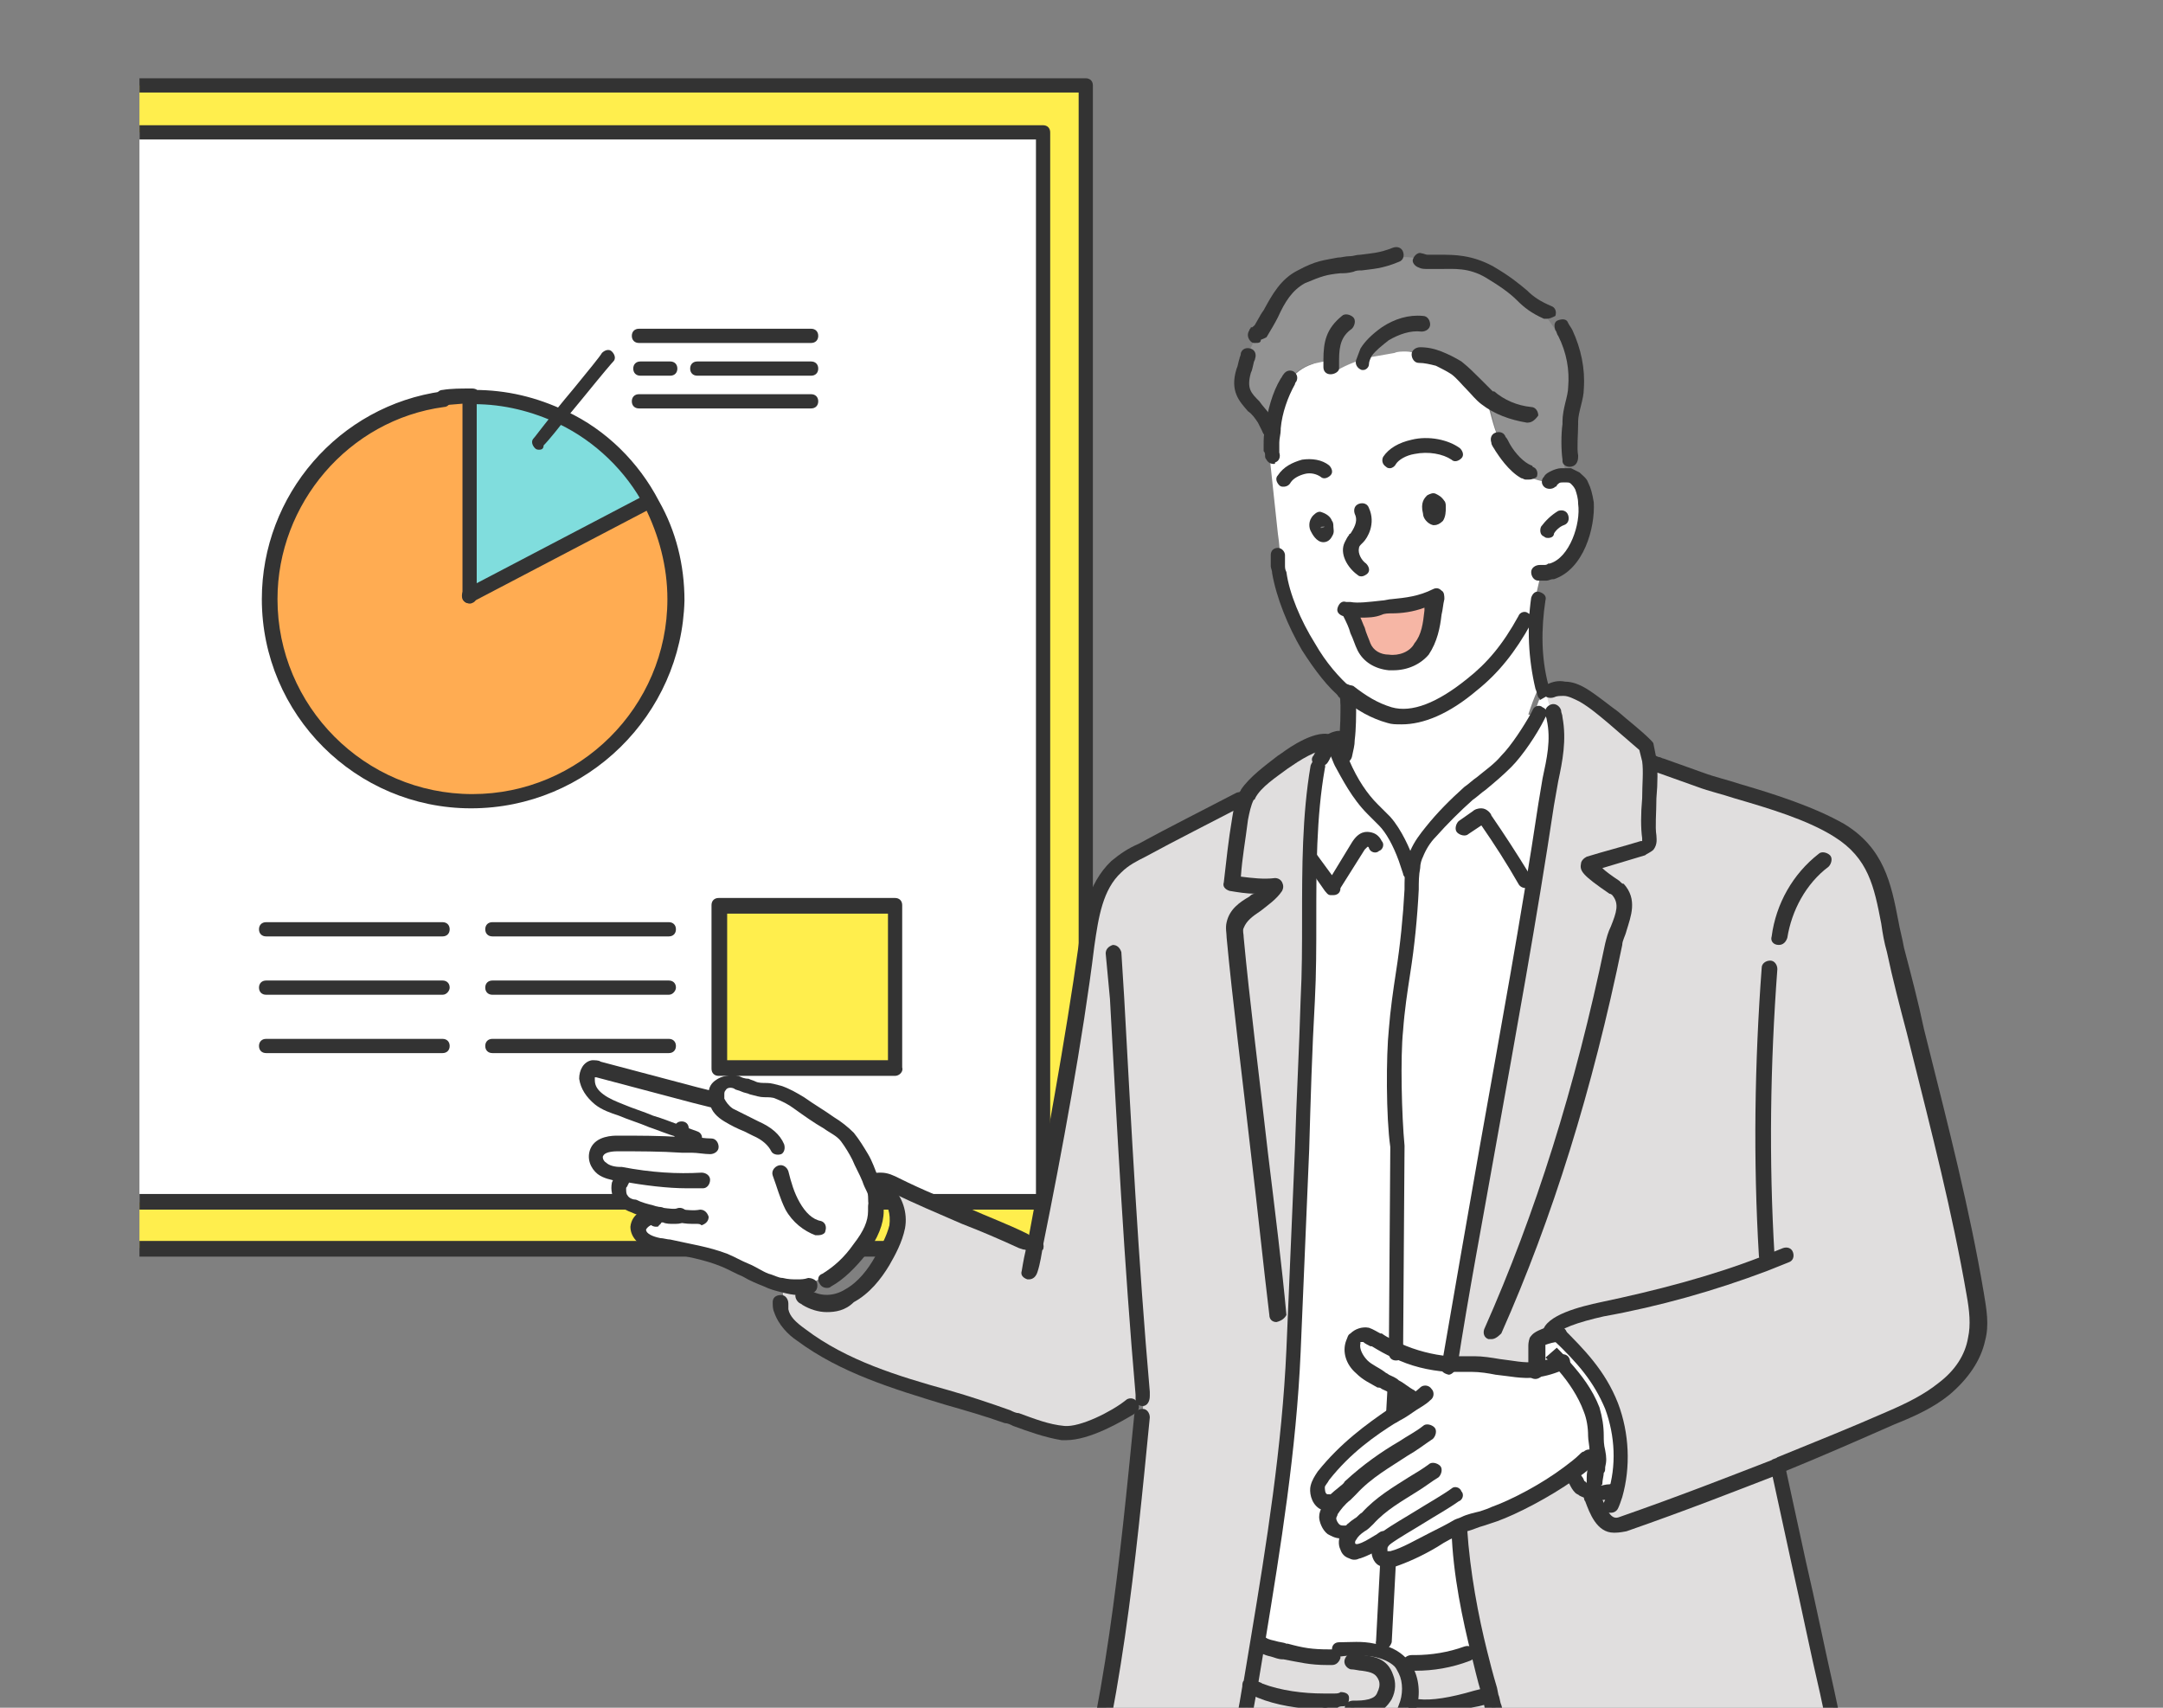 <?xml version="1.0" encoding="utf-8"?>
<!-- Generator: Adobe Illustrator 27.7.0, SVG Export Plug-In . SVG Version: 6.00 Build 0)  -->
<svg version="1.1" id="レイヤー_1" xmlns="http://www.w3.org/2000/svg" xmlns:xlink="http://www.w3.org/1999/xlink" x="0px"
	 y="0px" width="152px" height="120px" viewBox="0 0 152 120" style="enable-background:new 0 0 152 120;" xml:space="preserve">
<rect x="0" y="0" width="152" height="120" fill="#808080" stroke="none"/>
<style type="text/css">
	.st0{fill:#E0DEDE;}
	.st1{fill:#939393;}
	.st2{fill:#C6C0BD;}
	.st3{fill:#FFFFFF;}
	.st4{fill:#FDF5F2;}
	.st5{fill:#F9BDB2;}
	.st6{fill:#FFEE4D;}
	.st7{fill:#F7F6F7;}
	.st8{fill:#80DDDD;}
	.st9{fill:#FBF8F6;}
	.st10{fill:#333333;}
	.st11{fill:none;stroke:#333333;stroke-width:3.788;stroke-linecap:round;stroke-linejoin:round;stroke-miterlimit:10;}
	.st12{fill:#F9F9F9;}
	.st13{fill:#FFAC52;}
	.st14{fill:#FFF9A9;}
	.st15{fill:#FF9D27;}
	.st16{fill:#FFE6CA;}
	.st17{fill:#FFEC00;}
	.st18{fill:#4FC3C9;}
	.st19{fill:#BFEFEF;}
	.st20{clip-path:url(#SVGID_00000018205137694806690180000011255416476428361901_);}
	.st21{fill:#ABD3D2;}
	.st22{fill:#CAE5DF;}
	.st23{fill:#FFEDE1;}
	.st24{fill:#F6B6A5;}
	.st25{fill:#97DADD;}
	.st26{fill:#545454;}
</style>
<g>
	<defs>
		<rect id="SVGID_1_" x="9.8" y="-13" width="133" height="133"/>
	</defs>
	<clipPath id="SVGID_00000098200046673953112620000014186568534244158606_">
		<use xlink:href="#SVGID_1_"  style="overflow:visible;"/>
	</clipPath>
	<g style="clip-path:url(#SVGID_00000098200046673953112620000014186568534244158606_);">
		<g>
			<g id="XMLID_2_">
				<g>
					<g>
						<path class="st6" d="M76.3,6v81.7H-50.6V6H76.3z M73.3,84.5V9.3h-121v75.2H73.3z"/>
					</g>
					<g>
						<path class="st6" d="M62.9,63.6V75c-4.1,0-8.3,0-12.4,0V63.6C54.7,63.6,58.8,63.6,62.9,63.6z"/>
					</g>
					<g>
						<path class="st13" d="M45.7,35.3c1.1,2,1.7,4.3,1.7,6.7c0,7.8-6.4,14.2-14.2,14.2c-7.8,0-14.2-6.4-14.2-14.2
							c0-7.2,5.3-13.1,12.2-14.1c0.6-0.1,1.2-0.1,1.9-0.1l0,0.2c0,1.5,0,12.4,0,13.9L45.7,35.3z"/>
					</g>
					<g>
						<path class="st8" d="M39.4,29.3c2.7,1.3,4.9,3.4,6.3,6L33,41.9c0-1.5,0-12.4,0-13.9l0-0.2c0,0,0.1,0,0.1,0
							C35.4,27.8,37.5,28.3,39.4,29.3z"/>
					</g>
					<g>
						<path class="st3" d="M39.4,29.3c-1.9-0.9-4-1.4-6.2-1.4c0,0-0.1,0-0.1,0c-0.6,0-1.3,0-1.9,0.1c-6.9,1-12.2,6.9-12.2,14.1
							c0,7.8,6.4,14.2,14.2,14.2c7.8,0,14.2-6.4,14.2-14.2c0-2.4-0.6-4.7-1.7-6.7C44.2,32.7,42,30.6,39.4,29.3z M-35.8,53.9
							c0,4.6,0,9.1,0,13.3h5.1h5.6h5.6h5.6h5.6v-0.6c0-1.2,0-23.3,0-24.5l0-0.4c-1.3,0.4-2.4,1.3-3.4,2.1c-0.8,0.8-1.7,1.4-2.9,1.5
							c-0.1,0-0.2,0-0.2,0c-1.6,0.1-3.1-0.1-4.6,0c-0.5,0-0.9,0.1-1.4,0.2c-1.6,0.4-2.9,2.8-4.3,4.4c-0.6,0.6-1.1,1.1-1.8,1.4
							c-1.2,0.4-2.4,0.3-3.7,0.3c-0.3,0-0.7,0-1,0c-1.6,0.1-3.5,0.8-3.9,2.1H-35.8z M73.3,9.3v75.2h-121V9.3H73.3z M62.9,75V63.6
							c-4.1,0-8.3,0-12.4,0V75C54.7,75,58.8,75,62.9,75z"/>
					</g>
				</g>
				<g>
					<g>
						<path class="st10" d="M73.3,85h-121c-0.3,0-0.5-0.2-0.5-0.5V9.3c0-0.3,0.2-0.5,0.5-0.5h121c0.3,0,0.5,0.2,0.5,0.5v75.2
							C73.9,84.8,73.6,85,73.3,85z M-47.1,83.9H72.8V9.8H-47.1V83.9z"/>
					</g>
					<g>
						<path class="st10" d="M76.3,88.3H-50.6c-0.3,0-0.5-0.2-0.5-0.5V6c0-0.3,0.2-0.5,0.5-0.5H76.3c0.3,0,0.5,0.2,0.5,0.5v81.7
							C76.8,88,76.6,88.3,76.3,88.3z M-50.1,87.2H75.8V6.5H-50.1V87.2z"/>
					</g>
					<g>
						<path class="st10" d="M31.1,28.5c-0.3,0-0.5-0.2-0.5-0.5c0-0.3,0.2-0.6,0.5-0.6c0.6-0.1,1.3-0.1,1.9-0.1c0.1,0,0.1,0,0.2,0
							c0.3,0,0.5,0.2,0.5,0.5s-0.2,0.5-0.5,0.5c0,0-0.1,0-0.1,0c0,0,0,0,0,0C32.4,28.4,31.8,28.4,31.1,28.5
							C31.2,28.5,31.2,28.5,31.1,28.5z"/>
					</g>
					<g>
						<path class="st10" d="M33.1,56.8c-8.1,0-14.7-6.6-14.7-14.7c0-7.3,5.4-13.6,12.7-14.6c0.3,0,0.6,0.2,0.6,0.5
							c0,0.3-0.2,0.6-0.5,0.6c-6.7,0.9-11.7,6.8-11.7,13.5c0,7.5,6.1,13.7,13.7,13.7c7.5,0,13.7-6.1,13.7-13.7
							c0-2.3-0.6-4.5-1.6-6.5c-1.3-2.5-3.5-4.6-6-5.8c-1.9-0.9-3.9-1.4-6-1.4c-0.3,0-0.5-0.2-0.5-0.5s0.2-0.5,0.5-0.5
							c2.3,0,4.4,0.5,6.5,1.5c2.8,1.3,5.1,3.6,6.5,6.3c1.2,2.1,1.8,4.5,1.8,7C47.9,50.2,41.3,56.8,33.1,56.8z"/>
					</g>
					<g>
						<path class="st10" d="M33,42.4c-0.2,0-0.4-0.1-0.5-0.3c-0.1-0.3,0-0.6,0.2-0.7l12.6-6.6c0.3-0.1,0.6,0,0.7,0.2
							c0.1,0.3,0,0.6-0.2,0.7l-12.6,6.6C33.2,42.4,33.1,42.4,33,42.4z"/>
					</g>
					<g>
						<path class="st10" d="M33,42.4c-0.3,0-0.5-0.2-0.5-0.5V28c0-0.3,0.2-0.5,0.5-0.5c0.3,0,0.5,0.2,0.5,0.5v13.9
							C33.5,42.2,33.3,42.4,33,42.4z"/>
					</g>
					<g>
						<path class="st10" d="M37.9,31.6c-0.1,0-0.2,0-0.3-0.1c-0.2-0.2-0.3-0.5-0.1-0.7c0.1-0.1,0.3-0.4,1.5-1.9
							c0.4-0.5,0.9-1.1,1.4-1.7c0.9-1.1,1.8-2.2,1.9-2.4c0.2-0.2,0.5-0.3,0.7-0.1c0.2,0.2,0.3,0.5,0.1,0.7c-0.1,0.1-0.7,0.8-2,2.4
							c-0.5,0.6-0.9,1.1-1.4,1.7c-1.1,1.4-1.4,1.7-1.5,1.8C38.2,31.5,38.1,31.6,37.9,31.6z"/>
					</g>
					<g>
						<path class="st10" d="M57,24.1H44.9c-0.3,0-0.5-0.2-0.5-0.5s0.2-0.5,0.5-0.5H57c0.3,0,0.5,0.2,0.5,0.5S57.3,24.1,57,24.1z"/>
					</g>
					<g>
						<path class="st10" d="M57,26.4h-8c-0.3,0-0.5-0.2-0.5-0.5c0-0.3,0.2-0.5,0.5-0.5h8c0.3,0,0.5,0.2,0.5,0.5
							C57.5,26.2,57.3,26.4,57,26.4z"/>
					</g>
					<g>
						<path class="st10" d="M47.1,26.4h-2.1c-0.3,0-0.5-0.2-0.5-0.5c0-0.3,0.2-0.5,0.5-0.5h2.1c0.3,0,0.5,0.2,0.5,0.5
							C47.6,26.2,47.4,26.4,47.1,26.4z"/>
					</g>
					<g>
						<path class="st10" d="M57,28.7H44.9c-0.3,0-0.5-0.2-0.5-0.5c0-0.3,0.2-0.5,0.5-0.5H57c0.3,0,0.5,0.2,0.5,0.5
							C57.5,28.5,57.3,28.7,57,28.7z"/>
					</g>
					<g>
						<path class="st10" d="M31.1,65.8H18.7c-0.3,0-0.5-0.2-0.5-0.5c0-0.3,0.2-0.5,0.5-0.5h12.4c0.3,0,0.5,0.2,0.5,0.5
							C31.6,65.6,31.4,65.8,31.1,65.8z"/>
					</g>
					<g>
						<path class="st10" d="M31.1,69.9H18.7c-0.3,0-0.5-0.2-0.5-0.5c0-0.3,0.2-0.5,0.5-0.5h12.4c0.3,0,0.5,0.2,0.5,0.5
							C31.6,69.6,31.4,69.9,31.1,69.9z"/>
					</g>
					<g>
						<path class="st10" d="M31.1,74H18.7c-0.3,0-0.5-0.2-0.5-0.5s0.2-0.5,0.5-0.5h12.4c0.3,0,0.5,0.2,0.5,0.5S31.4,74,31.1,74z"/>
					</g>
					<g>
						<path class="st10" d="M47,65.8H34.6c-0.3,0-0.5-0.2-0.5-0.5c0-0.3,0.2-0.5,0.5-0.5H47c0.3,0,0.5,0.2,0.5,0.5
							C47.5,65.6,47.3,65.8,47,65.8z"/>
					</g>
					<g>
						<path class="st10" d="M47,69.9H34.6c-0.3,0-0.5-0.2-0.5-0.5c0-0.3,0.2-0.5,0.5-0.5H47c0.3,0,0.5,0.2,0.5,0.5
							C47.5,69.6,47.3,69.9,47,69.9z"/>
					</g>
					<g>
						<path class="st10" d="M47,74H34.6c-0.3,0-0.5-0.2-0.5-0.5s0.2-0.5,0.5-0.5H47c0.3,0,0.5,0.2,0.5,0.5S47.3,74,47,74z"/>
					</g>
					<g>
						<path class="st10" d="M62.9,75.6H50.5c-0.3,0-0.5-0.2-0.5-0.5V63.6c0-0.3,0.2-0.5,0.5-0.5h12.4c0.3,0,0.5,0.2,0.5,0.5V75
							C63.5,75.3,63.2,75.6,62.9,75.6z M51.1,74.5h11.3V64.2H51.1V74.5z"/>
					</g>
				</g>
			</g>
		</g>
	</g>
	<g style="clip-path:url(#SVGID_00000098200046673953112620000014186568534244158606_);">
		<g id="XMLID_00000142154053834186531890000000656364666311702189_">
			<g>
				<g>
					<path class="st0" d="M105,106.4c1.4-0.5,3.6-1.7,5.3-2.8c0.1,0.2,0.2,0.3,0.4,0.5l0.2-0.1c0.1,0.2,0.2,0.3,0.3,0.5
						c0.1,0.1,0.1,0.1,0.2,0.2c0.2,0.2,0.3,0.5,0.5,0.7l0.1,0c0.4,1,0.9,2.2,2,1.8c3.6-1.3,7.2-2.6,10.7-4c0.1-0.1,0.3-0.1,0.4-0.2
						c1.2,5.3,2.3,10.6,3.5,16c0.6,2.7,1.2,5.3,1.8,8c0.3,1.4,0.8,2.8,1.1,4.3c0.1,0.6,0.9,3.2,0.2,3.6c-0.3,0.2-0.7,0.5-1,0.5
						l0-0.1c-0.6,0.3-1.3,0.5-1.9,0.7l0,0.1c-1.3,0.4-2.5,0.9-3.5,1.1c-0.9,0.2-1.8,0.3-2.7,0.4c0,0-0.1,0-0.1,0
						c-0.9,0.1-1.7,0.2-2.6,0.2c-2.1,0-4.3,0.7-6.4-0.1c-1.4-0.6-2.7-1.7-3.6-3c-1.9-2.5-2.6-5.8-3.3-8.8c-0.5-2-1-4-1.5-5.9
						c-0.1-0.4-0.2-0.8-0.3-1.2c-0.2-0.9-0.5-1.8-0.7-2.6c-0.7-2.9-1.3-5.8-1.4-8.7l-0.1-0.1v0c0.2-0.1,0.3-0.1,0.4-0.2
						C103.6,106.8,104.3,106.6,105,106.4z"/>
				</g>
				<g>
					<path class="st0" d="M109.3,93.7c-0.4,0-0.7,0.1-1,0.3c-0.1,0.1-0.2,0.1-0.3,0.2c0,0.1,0,0.2,0,0.3c0,0.6,0,1.2,0,1.8l0,0.2
						c-1.4,0.1-2.8-0.3-4.4-0.4c-0.6,0-1.2,0-1.8-0.1c2.2-13.2,4.8-26.3,6.8-39.5c0.3-2.1,1.1-4,0.6-6l-0.1,0
						c-0.2-0.5-0.4-1-0.5-1.5l0.1,0c-0.1-0.2-0.1-0.4-0.2-0.6c0.4,0,0.8,0,1.2,0.1l0,0.1c0.5,0,0.9,0.2,1.3,0.4
						c0.8,0.4,1.5,1,2.1,1.6c0.8,0.7,1.6,1.3,2.3,2l0.2,0.7c0.2,0.2,0.5,0.4,0.7,0.6c0.9,0.3,1.9,0.6,2.8,1c3,1,7,1.9,9.8,3.6
						c3.2,2,3.2,5,4,8.4c0.6,2.3,1.2,4.6,1.7,6.9c1.4,5.7,2.9,11.5,3.9,17.3c0.2,1.1,0.4,2.2,0.1,3.2c-0.3,1.4-1.2,2.6-2.3,3.5
						c-1.1,0.9-2.4,1.5-3.7,2.1c-2.6,1.2-5.1,2.2-7.7,3.2c-0.1,0.1-0.3,0.1-0.4,0.2c-3.5,1.4-7,2.7-10.7,4c-1.1,0.4-1.6-0.8-2-1.8
						l-0.1,0c-0.2-0.2-0.3-0.5-0.5-0.7c0.3,0.2,0.8,0.3,1.2,0.2c0.3,0.1,0.6,0.1,0.9,0.1c0.6-2,0.5-4.3-0.2-6.3
						c-0.9-2.2-2.2-3.6-3.8-5.1C109.4,93.6,109.3,93.7,109.3,93.7z"/>
				</g>
				<g>
					<path class="st3" d="M109.8,96c-0.7,0.3-1.3,0.5-1.9,0.5l0-0.2c0-0.6,0-1.2,0-1.8c0-0.1,0-0.2,0-0.3c0.1-0.1,0.2-0.2,0.3-0.2
						c0.3-0.1,0.7-0.2,1-0.3c0,0,0.1-0.1,0.1-0.1c1.7,1.6,3,3,3.8,5.1c0.8,2,0.9,4.2,0.2,6.3c-0.3,0-0.6-0.1-0.9-0.1
						c-0.5,0-0.9,0-1.2-0.2c-0.1,0-0.1-0.1-0.2-0.2c-0.1-0.1-0.2-0.3-0.3-0.5l-0.2,0.1c-0.1-0.2-0.2-0.3-0.4-0.5
						c0.4-0.3,0.8-0.6,1.2-0.9l0.1,0.3c0.2-0.1,0.4-0.1,0.6-0.2c0-0.3,0-0.6,0-1.1c-0.1-1-0.1-1.9-0.4-2.9
						C111.4,97.8,110.7,96.8,109.8,96L109.8,96z"/>
				</g>
				<g>
					<path class="st3" d="M99.3,60.9c0.1-0.3,0.1-0.6,0.2-0.9c0.2-0.6,0.6-1.1,1-1.6c0.8-1,1.7-1.9,2.7-2.7c0.9-0.7,1.8-1.4,2.7-2.2
						c0.8-0.8,1.7-2.1,2.2-3.2l-0.3-0.1c0.2-0.6,0.4-1.2,0.7-1.8v-0.1c0,0,0.1,0,0.1,0c0,0.2,0.1,0.4,0.2,0.6l-0.1,0
						c0.1,0.5,0.3,1,0.5,1.5l0.1,0c0.4,2-0.3,4-0.6,6c-2,13.2-4.6,26.3-6.8,39.5c-1.3-0.1-2.5-0.4-3.6-0.9l0-0.2l0.1-14.3
						c-0.3-2.1-0.3-6.4-0.1-8.2c0.3-3.3,1-6.6,1.1-9.9C99.2,62,99.2,61.4,99.3,60.9z"/>
				</g>
				<g>
					<path class="st0" d="M99.6,119.9l0,0.1c-0.3,0-0.6,0-0.8,0c0.3-0.8,0.3-1.9,0-2.6c0.2-0.1,0.3-0.1,0.5-0.2l0-0.2
						c1.2,0,2.5-0.2,3.7-0.6l0.1,0.1c0.2-0.1,0.5-0.2,0.7-0.3l0.3,0c0.2,0.9,0.4,1.8,0.7,2.6l-0.5,0.1c-0.1,0.1-0.3,0.2-0.4,0.3
						C102.5,119.6,100.9,120,99.6,119.9z"/>
				</g>
				<g>
					<path class="st3" d="M98.8,117.3c-0.1-0.3-0.3-0.5-0.5-0.7c-0.5-0.5-1.2-0.7-1.9-0.8l0.8-0.4l0.3-5.7l0-0.1
						c0.1,0,0.3,0,0.4-0.1c1.4-0.4,3.2-1.6,4.6-2.3l0.1,0.1c0.2,2.9,0.7,5.8,1.4,8.7l-0.3,0c-0.2,0.1-0.5,0.2-0.7,0.3l-0.1-0.1
						c-1.2,0.4-2.4,0.6-3.7,0.6l0,0.2C99.1,117.2,98.9,117.2,98.8,117.3z"/>
				</g>
				<g>
					<path class="st24" d="M94.8,42.9L94.8,42.9c0.7,0,1.6,0,2.3-0.1c1.3-0.2,2.4-0.1,3.8-0.9c-0.3,1.2-0.2,2.6-1,3.7
						c-1,1.3-3.3,1.4-4.1-0.2C95.5,44.6,95.2,43.7,94.8,42.9z"/>
				</g>
				<g>
					<path class="st3" d="M94.7,49.4c0-0.2,0-0.4,0-0.7c0,0,0,0,0,0c-1.1-0.9-1.9-2.1-2.7-3.3c-0.9-1.5-1.8-3.5-2-5.2
						c0-0.2,0-0.3-0.1-0.5c0.1-0.7,0-1.5-0.1-2.2c-0.2-1.9-0.4-3.7-0.6-5.6l0.2-0.1c0-0.1,0-0.2,0-0.2c0-0.2,0-0.3,0-0.5
						c0-0.3,0-0.6,0.1-0.9c0-0.1,0-0.1,0-0.2c0.2-1.1,0.5-2.2,1.1-3.2l0,0c0.4-0.6,1-1,1.6-1.2c0.4-0.2,0.9-0.3,1.4-0.3
						c0,0.1,0,0.3,0,0.4l0.2,0c0.7-0.5,1.5-0.7,2.3-0.9c0.6-0.1,1.1-0.2,1.7-0.3c0.3,0,0.5-0.1,0.8-0.1c0.3,0,0.6,0.1,0.9,0.2
						c0.5,0.2,1,0.4,1.5,0.5l0,0.1c0.4,0.2,0.9,0.4,1.2,0.6c0.8,0.6,1.4,1.5,2.2,2.1c0,0,0,0,0,0c0.3,0.9,0.5,2,0.9,2.9l-0.1,0.1
						c0.1,0.2,0.2,0.4,0.3,0.5c0.4,0.6,1,1.4,1.6,1.7l0,0c0.3,0.2,0.7,0.3,1,0.4c0.2,0.1,0.5,0.1,0.7,0c0.1,0,0.2-0.1,0.2-0.1l0,0.1
						c0,0,0,0,0,0c0.2-0.1,0.3-0.1,0.5-0.1c0.1,0,0.2,0,0.3,0c0,0,0,0,0.1,0c0,0,0.1,0,0.1,0c0.2,0.1,0.3,0.1,0.4,0.2
						c0.2,0.1,0.3,0.3,0.5,0.5c0.2,0.4,0.3,0.8,0.3,1.2c0.1,1.6-0.6,4.3-2.4,4.8c0,0,0,0-0.1,0c-0.1,0-0.2,0.1-0.4,0.1v0
						c-0.1,0.6-0.3,1.2-0.4,1.9l0.1,0c-0.4,2-0.3,4.2,0.2,6.2c0,0-0.1,0-0.1,0v0.1c-0.3,0.6-0.5,1.2-0.7,1.8l0.3,0.1
						c-0.5,1-1.4,2.4-2.2,3.2c-0.8,0.8-1.8,1.5-2.7,2.2c-1,0.8-1.9,1.7-2.7,2.7c-0.4,0.5-0.8,1-1,1.6c-0.1,0.3-0.2,0.6-0.2,0.9
						c-0.2-0.2-0.4-0.4-0.5-0.6c-0.4-1-0.9-2.1-1.5-2.7c-0.3-0.3-0.6-0.5-0.8-0.8c-0.9-0.9-1.6-2.1-2.1-3.3c0-0.1,0.1-0.3,0.1-0.4
						l0,0c0.1-0.4,0.1-0.8,0.2-1.1C94.7,51.1,94.7,50.3,94.7,49.4C94.7,49.4,94.7,49.4,94.7,49.4L94.7,49.4z M94.8,42.8L94.8,42.8
						c0.4,0.8,0.7,1.8,1.1,2.6c0.8,1.5,3.1,1.5,4.1,0.2c0.8-1.1,0.7-2.5,1-3.7c-1.4,0.7-2.5,0.7-3.8,0.9
						C96.4,42.9,95.5,42.9,94.8,42.8z M100.9,36.3c0.1-0.1,0.1-0.4,0.1-0.5c0-0.1,0-0.2-0.1-0.3c-0.1-0.2-0.2-0.3-0.4-0.2
						c-0.2,0.1-0.2,0.5-0.1,0.7C100.5,36.2,100.7,36.6,100.9,36.3z M93.2,37.4c0.1-0.2,0.1-0.2,0-0.4c0-0.1,0-0.2-0.1-0.2
						c-0.1-0.2-0.3-0.3-0.4-0.2c-0.1,0.2-0.1,0.3,0,0.5C92.7,37.3,93,37.7,93.2,37.4z"/>
				</g>
				<g>
					<path class="st3" d="M93.2,106.6c0,0.4,0.3,1.2,1.2,1c0.1,0.1,0.1,0.1,0.2,0.2l0.2,0.1c0,0,0,0.1-0.1,0.1
						c-0.2,0.4-0.1,0.9,0.3,1.1c0.2,0.1,0.3,0,0.5,0c0.5-0.1,0.9-0.4,1.3-0.6c0.1,0.1,0.1,0.2,0.2,0.2c0,0.1-0.1,0.2-0.1,0.2
						c-0.1,0.3,0,0.6,0.2,0.7c0.1,0.1,0.2,0.1,0.3,0.1l0,0.1l-0.3,5.7l-0.8,0.4c-0.8-0.1-1.7-0.1-2.3-0.1c-0.2,0.2-0.5,0.5-0.7,0.7
						c-1.3,0-1.9-0.2-3-0.4c-0.2,0-0.6-0.1-0.9-0.2l-0.1,0.2c-0.4-0.1-0.7-0.2-1.1-0.3c1.1-7,2.3-14,2.6-21c0.4-8.2,0.7-16.4,1-24.6
						c0.2-5.4-0.3-11.1,0.7-16.4l0.1-0.4c0.3-0.4,0.4-0.8,0.6-1.2c0.1-0.2,0.3-0.3,0.7-0.5c0.2-0.1,0.4,0.1,0.4,0.2l0.2,0
						c0,0.4-0.1,0.8-0.2,1.1l0,0c0,0.1-0.1,0.3-0.1,0.4c0.5,1.2,1.2,2.3,2.1,3.3c0.3,0.3,0.6,0.5,0.8,0.8c0.6,0.6,1.1,1.7,1.5,2.7
						c0.1,0.2,0.3,0.4,0.5,0.6c-0.1,0.5-0.1,1.1-0.1,1.6c-0.1,3.3-0.8,6.6-1.1,9.9c-0.2,1.8-0.1,6.1,0.1,8.2l-0.1,14.3l0,0.2
						c-0.5-0.2-1-0.5-1.4-0.8c-0.2-0.1-0.5-0.3-0.7-0.4c-0.3-0.1-0.6,0-0.8,0.2c-0.1,0.1-0.1,0.2-0.2,0.3c-0.2,0.6,0.1,1.3,0.6,1.7
						c0.5,0.4,1.1,0.7,1.6,1c0.2,0.1,0.5,0.3,0.7,0.4l0,0l-0.1,1.8v0c-1.5,1-3.3,2.2-4.9,4.2c-0.2,0.2-0.4,0.5-0.4,0.8
						c0,0.2,0,0.8,0.4,1.1c0,0.2,0.1,0.4,0.2,0.5l0.1,0C93.2,106.2,93.2,106.4,93.2,106.6z"/>
				</g>
				<g>
					<path class="st0" d="M93.3,116.5c0.2-0.3,0.5-0.5,0.7-0.7c0.7,0,1.5-0.1,2.3,0.1c0.7,0.1,1.4,0.3,1.9,0.8
						c0.2,0.2,0.3,0.4,0.5,0.7c0.3,0.8,0.3,1.8,0,2.6c-0.2,0.6-0.6,1-1.2,1.2c-0.5,0.2-1.1,0.1-1.6,0.1c-0.7-0.1-2.6,0.1-2.9-0.7
						l0.1-0.1c0,0-0.1-0.1-0.1-0.1l0-0.7c0.3,0,0.6,0,0.8-0.1c0.3,0.1,0.6,0.2,0.9,0.3L95,120c0.4,0,0.8,0,1.2-0.1
						c0.8-0.2,1.3-1.2,1-2c-0.4-1.1-1.4-0.9-2.3-1.1l-0.3,0c-0.4-0.1-0.8-0.1-1.2-0.2L93.3,116.5C93.3,116.5,93.3,116.5,93.3,116.5z
						"/>
				</g>
				<g>
					<path class="st3" d="M94.6,107.8c-0.1-0.1-0.1-0.1-0.2-0.2c-0.9,0.2-1.2-0.6-1.2-1c0-0.2,0-0.4,0.1-0.5l-0.1,0
						c-0.1-0.1-0.2-0.3-0.2-0.5c-0.4-0.3-0.4-0.8-0.4-1.1c0-0.3,0.2-0.5,0.4-0.8c1.6-2,3.4-3.2,4.9-4.2c0.5-0.3,0.9-0.6,1.3-0.9
						c0-0.1-0.1-0.2-0.1-0.3c-0.3-0.2-0.7-0.5-1.1-0.7c-0.2-0.1-0.5-0.3-0.7-0.4c-0.6-0.3-1.2-0.6-1.6-1c-0.5-0.4-0.8-1.1-0.6-1.7
						c0-0.1,0.1-0.2,0.2-0.3c0.2-0.2,0.5-0.2,0.8-0.2c0.3,0.1,0.5,0.2,0.7,0.4c0.4,0.3,0.9,0.5,1.4,0.8c1.1,0.5,2.4,0.8,3.6,0.9
						c0.6,0,1.2,0,1.8,0.1c1.6,0.1,3,0.5,4.4,0.4c0.6-0.1,1.2-0.2,1.9-0.5l0.1,0c0.8,0.9,1.5,1.8,1.8,3c0.3,0.9,0.2,1.9,0.4,2.9
						c0.1,0.5,0.1,0.8,0,1.1c-0.2,0.1-0.4,0.1-0.6,0.2l-0.1-0.3c-0.3,0.3-0.7,0.6-1.2,0.9c-1.7,1.1-3.9,2.3-5.3,2.8
						c-0.7,0.2-1.4,0.4-2.1,0.7c-0.1,0.1-0.3,0.1-0.4,0.2v0c-1.4,0.7-3.2,1.9-4.6,2.3c-0.1,0-0.3,0.1-0.4,0.1c-0.1,0-0.2,0-0.3-0.1
						c-0.2-0.1-0.3-0.4-0.2-0.7c0-0.1,0.1-0.2,0.1-0.2c-0.1-0.1-0.1-0.2-0.2-0.2c-0.4,0.3-0.9,0.5-1.3,0.6c-0.2,0-0.3,0.1-0.5,0
						c-0.4-0.1-0.4-0.7-0.3-1.1c0,0,0-0.1,0.1-0.1L94.6,107.8z"/>
				</g>
				<g>
					<path class="st1" d="M93.5,25.3c-0.5,0.1-0.9,0.2-1.4,0.3c-0.6,0.2-1.2,0.6-1.6,1.2l0,0c-0.6,1-0.9,2.1-1.1,3.2
						c0,0.1,0,0.1,0,0.2l-0.2,0c-0.1-0.2-0.2-0.5-0.3-0.7c-0.8-1.2-1.9-1.5-1.4-3.4c0.1-0.2,0.1-0.4,0.2-0.6c0-0.6,0.2-1.2,0.5-1.6
						c0,0,0.1-0.1,0.1-0.1l-0.1-0.1c0.1-0.1,0.1-0.2,0.2-0.2c1-1.5,1.5-3.1,2.9-3.9c1.5-0.8,1.8-0.7,3.5-0.9
						c0.9-0.1,1.7-0.1,3.1-0.6l0,0c0.9-0.1,1.8,0,2.7,0.3l0,0.2c1.1,0,2.4-0.2,3.9,0.7c2.2,1.2,2.6,2.2,4.1,2.9l0,0
						c0.4,0.5,0.8,1.1,1.1,1.7l0.2-0.1c0.6,1.2,0.8,2.5,0.7,3.8c-0.1,0.7-0.4,1.6-0.4,2.4c0,0.7-0.1,1.9,0,2.6l-0.3,0
						c0.1,0.4,0.1,0.8,0.1,1.1c-0.1,0-0.2,0-0.3,0c-0.2,0-0.4,0.1-0.5,0.1c0,0,0,0,0,0l0-0.1c-0.1,0.1-0.2,0.1-0.2,0.1
						c-0.2,0.1-0.5,0-0.7,0c-0.4-0.1-0.7-0.2-1-0.4l0,0c-0.6-0.3-1.2-1-1.6-1.7c-0.1-0.2-0.2-0.4-0.3-0.5l0.1-0.1
						c-0.5-0.9-0.6-1.9-0.9-2.9c0,0,0,0,0,0c-0.8-0.7-1.4-1.5-2.2-2.1c-0.4-0.3-0.8-0.5-1.2-0.6l0-0.1c-0.5-0.2-1-0.4-1.5-0.5
						c-0.3-0.1-0.6-0.2-0.9-0.2c-0.3,0-0.6,0-0.8,0.1c-0.6,0.1-1.1,0.2-1.7,0.3c-0.8,0.2-1.6,0.5-2.3,0.9l-0.2,0
						C93.5,25.6,93.5,25.4,93.5,25.3z"/>
				</g>
				<g>
					<path class="st0" d="M93.9,119.5c-0.3,0-0.5,0-0.8,0.1c-1.5,0-3.2-0.2-4.5-0.7c-0.2-0.1-0.5-0.2-0.7-0.3c0-0.2,0.1-0.3,0.1-0.5
						c0.1-0.8,0.2-1.6,0.4-2.4c0.4,0.1,0.7,0.2,1.1,0.3l0.1-0.2c0.3,0.1,0.7,0.2,0.9,0.2c1.1,0.3,1.7,0.4,3,0.4c0,0,0,0,0,0l0.1,0.2
						c0.4,0.1,0.8,0.1,1.2,0.2l0.3,0c0.9,0.2,1.9,0,2.3,1.1c0.3,0.8-0.2,1.8-1,2c-0.4,0.1-0.8,0.1-1.2,0.1l-0.2-0.2
						C94.5,119.7,94.2,119.7,93.9,119.5z"/>
				</g>
				<g>
					<path class="st0" d="M79.1,139.8c0.2,0.1,0.4,0.1,0.5,0.1c1.1,0,1.8-1.4,2.2-2.3c2.7-6.1,4.9-12.5,6-19.1
						c0.2,0.1,0.5,0.2,0.7,0.3c1.3,0.5,3,0.8,4.5,0.7l0,0.7c0,0,0.1,0.1,0.1,0.1l-0.1,0.1c0.3,0.8,2.2,0.7,2.9,0.7
						c0.5,0.1,1.1,0.1,1.6-0.1c0.6-0.2,1-0.6,1.2-1.2c0.3,0.1,0.6,0.1,0.8,0l0-0.1c1.2,0.1,2.8-0.3,4.1-0.6c0.1-0.1,0.3-0.2,0.4-0.3
						l0.5-0.1c0.1,0.4,0.2,0.8,0.3,1.2c0.5,2,1,3.9,1.5,5.9c0.7,3,1.4,6.2,3.3,8.8c0.9,1.2,2.1,2.4,3.6,3c2.1,0.8,4.3,0.1,6.4,0.1
						c0.9,0,1.7-0.1,2.6-0.2c0,0,0.1,0,0.1,0l0,0c0.5,7,0.8,20.5,0.6,27.8c-6.7,0-13.5,0-20.2,0c-1-5.8-2.4-17.5-3-24.1c0,0,0,0,0,0
						c0,0,0,0,0,0c0,0,0,0,0,0.1c-0.4,5.8,0.3,18.4,0.5,24v0.1c-6.3,0-12.7,0-19,0v-0.1c-0.7-3.1-2.1-22.1-2.1-25.3h-0.1
						C79.1,139.9,79.1,139.9,79.1,139.8z"/>
				</g>
				<g>
					<path class="st0" d="M80.2,98c-0.2,0.3-0.5,0.5-0.7,0.8l-0.1,0c-1,0.9-3.4,2.2-4.7,2c-1.4-0.2-2.6-0.7-3.9-1.2
						c-4.9-1.8-10.3-2.6-14.5-5.8c-0.6-0.4-1.2-1-1.4-1.7l0.2,0c0-0.6-0.1-1.1-0.1-1.7l0-0.1c0.4,0.1,0.8,0.1,1.1,0.2l0,0.1
						c0.2,0.3,0.4,0.6,0.7,0.8l0,0.1c0.9,0.5,2.1,0.5,3,0c1-0.5,1.7-1.5,2.3-2.5c0.5-0.7,0.9-1.5,1-2.4c0.1-0.9-0.1-1.8-0.7-2.4
						l-0.3-0.1c-0.2-0.1-0.5-0.3-0.7-0.4c-0.1-0.2-0.2-0.4-0.3-0.7c0.2,0,0.4,0,0.5,0v0.1c0.4,0,0.7,0.2,1.1,0.3c3,1.4,6,2.5,9,3.9
						l0-0.1c0.3,0.1,0.6,0.2,0.9,0.4c1.3-6.6,2.7-14.6,3.6-21c0.3-2,0.6-4.2,2.1-5.6c0.5-0.5,1.1-0.8,1.8-1.1
						c2.3-1.2,4.6-2.4,6.9-3.6L87,56c0.1,0,0.3-0.1,0.5-0.1c0-0.1,0.1-0.1,0.1-0.2c0.6-0.9,1.9-1.8,2.8-2.4c0.8-0.6,2.4-1.5,3-1.1
						c-0.2,0.3-0.3,0.7-0.6,1.2l-0.1,0.4c-1,5.3-0.4,11-0.7,16.4c-0.4,8.2-0.6,16.4-1,24.6c-0.4,7.1-1.5,14-2.6,21
						c-0.1,0.8-0.2,1.6-0.4,2.4c0,0.2,0,0.3-0.1,0.5c-1.1,6.6-3.3,13-6,19.1c-0.4,0.9-1.1,2.3-2.2,2.3c-0.2,0-0.4,0-0.5-0.1
						c-0.8-0.4-1.3-1.5-1.8-2.1c-0.6-0.7-1.4-1.2-2-2c-1.2-1.6-0.6-3.8-0.1-5.7c3-9.9,4-20.3,5-30.6l-0.1,0c0.1-0.6,0.2-1.1,0.3-1.7
						l0,0C80.3,97.8,80.3,97.9,80.2,98z"/>
				</g>
				<g>
					<path class="st3" d="M46,85.4c0,0,0.1,0,0.1,0c0.6,0,1.2,0.2,1.7,0v0c-0.7-0.1-1.3-0.2-2-0.3c-0.4-0.1-0.8-0.2-1.3-0.4
						c-0.3-0.1-0.6-0.2-0.8-0.5c-0.3-0.3-0.3-0.7-0.2-1c0-0.2,0-0.4,0.1-0.6l0-0.1c0,0-0.1,0-0.1,0c-0.4-0.1-0.9-0.2-1.2-0.4
						c-0.3-0.3-0.6-0.7-0.4-1.1c0.2-0.5,0.9-0.6,1.5-0.6c1.5,0,3,0,4.5,0.1c0.3,0,0.5,0,0.8,0.1c-0.1-0.4-0.3-0.7-0.5-1
						c-0.1,0-0.2-0.1-0.3-0.1c-1.4-0.5-2.7-1-4.1-1.5c-0.5-0.2-1.1-0.4-1.5-0.7c-0.5-0.3-0.8-0.9-0.8-1.4c0-0.3,0.1-0.7,0.4-0.7
						c0.1,0,0.2,0,0.4,0c2.3,0.6,4.5,1.2,6.8,1.8l0-0.1c0.5,0,0.9,0,1.4,0.2c0-0.2,0.1-0.5,0.3-0.6c0.3-0.3,0.7-0.3,1.1-0.2
						c0.4,0.1,0.7,0.3,1.1,0.4c0.6,0.2,1.2,0.2,1.8,0.3c0.5,0.2,1,0.5,1.4,0.7c0.7,0.5,1.4,0.9,2.1,1.4c0.5,0.3,1,0.6,1.3,1
						c0.4,0.4,0.6,0.9,0.9,1.4c0.3,0.5,0.5,1,0.7,1.6c0.1,0.2,0.2,0.4,0.3,0.7c-0.1,0-0.2-0.1-0.3-0.1L61,83.7c0,0.5,0,1,0.1,1.4
						l0.5,0c0,1-0.5,1.9-1.1,2.6c-0.7,0.9-1.4,1.7-2.4,2.2l-0.2-0.2c-0.3,0.2-0.6,0.3-0.9,0.5l0,0c-0.3,0.1-0.6,0.1-0.9,0.1
						c-0.4,0-0.8-0.1-1.1-0.2c-0.4-0.1-0.7-0.2-1.1-0.4c-1-0.4-1.9-1-3-1.4c-1.5-0.6-3.1-0.8-4.6-1.1c-0.7-0.1-1.5-0.5-1.5-1.2
						C44.9,85.7,45.5,85.4,46,85.4L46,85.4z"/>
				</g>
			</g>
			<g>
				<g>
					<path class="st10" d="M100.8,36.9c0,0-0.1,0-0.1,0c-0.4-0.1-0.7-0.5-0.7-0.8c-0.2-0.8,0.1-1.1,0.3-1.3c0.2-0.1,0.4-0.2,0.6-0.1
						c0.2,0.1,0.4,0.2,0.6,0.5c0,0,0,0,0,0c0.1,0.1,0.1,0.3,0.1,0.4l0,0.1c0,0.2,0,0.6-0.2,0.9C101.2,36.8,101,36.9,100.8,36.9z"/>
				</g>
				<g>
					<path class="st10" d="M93,38.1C93,38.1,93,38.1,93,38.1c-0.5,0-0.8-0.6-0.9-0.8c-0.1-0.2-0.2-0.7,0.2-1.1
						c0.2-0.2,0.4-0.3,0.6-0.2c0.3,0.1,0.6,0.3,0.7,0.6c0.1,0.1,0.1,0.3,0.1,0.4c0,0,0,0,0,0c0,0.2,0.1,0.4-0.1,0.7
						C93.5,37.9,93.3,38.1,93,38.1z M92.7,37.2C92.7,37.2,92.7,37.2,92.7,37.2C92.7,37.2,92.7,37.2,92.7,37.2
						C92.7,37.2,92.7,37.2,92.7,37.2C92.7,37.2,92.7,37.2,92.7,37.2z M92.8,37.1c0.1,0,0.2,0,0.3-0.1c0,0-0.1,0-0.1,0
						C92.9,37,92.8,37,92.8,37.1z M92.6,37C92.6,37,92.6,37,92.6,37C92.6,37,92.6,37,92.6,37z"/>
				</g>
				<g>
					<path class="st10" d="M95.7,40.5c-0.1,0-0.2,0-0.3-0.1c-0.7-0.5-1.3-1.5-0.9-2.3c0.1-0.2,0.2-0.4,0.3-0.5c0,0,0-0.1,0.1-0.1
						c0.4-0.6,0.5-1,0.3-1.4c-0.1-0.3,0-0.6,0.3-0.7c0.3-0.1,0.6,0,0.7,0.3c0.5,1.1-0.1,2.1-0.4,2.4c0,0-0.1,0.1-0.1,0.1
						c-0.1,0.1-0.2,0.2-0.2,0.3c-0.1,0.4,0.2,0.9,0.5,1.1c0.2,0.2,0.3,0.5,0.1,0.7C96,40.4,95.8,40.5,95.7,40.5z"/>
				</g>
				<g>
					<path class="st10" d="M97.7,32.9c-0.1,0-0.2,0-0.3-0.1c-0.3-0.2-0.3-0.5-0.2-0.7c0.4-0.6,1.1-1,2-1.2c1.2-0.3,2.6,0,3.4,0.6
						c0.2,0.2,0.3,0.5,0.1,0.7c-0.2,0.2-0.5,0.3-0.7,0.1c-0.6-0.4-1.6-0.6-2.6-0.4c-0.6,0.1-1.1,0.4-1.3,0.7
						C98,32.8,97.8,32.9,97.7,32.9z"/>
				</g>
				<g>
					<path class="st10" d="M90.2,34.2c-0.1,0-0.2,0-0.3-0.1c-0.2-0.2-0.3-0.5-0.1-0.7c0.4-0.6,1-0.9,1.7-1.1c0.7-0.1,1.4,0,1.9,0.4
						c0.2,0.2,0.3,0.5,0.1,0.7c-0.2,0.2-0.5,0.3-0.7,0.1c-0.3-0.2-0.7-0.3-1.1-0.2c-0.4,0.1-0.8,0.3-1,0.6
						C90.6,34.1,90.4,34.2,90.2,34.2z"/>
				</g>
				<g>
					<path class="st10" d="M94.7,49.2c-0.1,0-0.3,0-0.4-0.1c-1-0.8-1.9-2-2.8-3.4c-1-1.7-1.8-3.7-2.1-5.4c0-0.2-0.1-0.4-0.1-0.5
						c0-0.1,0-0.2,0-0.3c0-0.2,0-0.4,0-0.5c0-0.3,0.2-0.5,0.5-0.5c0,0,0,0,0,0c0.3,0,0.5,0.3,0.5,0.5c0,0.2,0,0.3,0,0.4
						c0,0.1,0,0.2,0,0.3c0,0.2,0,0.3,0.1,0.5c0.2,1.5,1,3.4,2,5c0.8,1.4,1.7,2.4,2.6,3.2c0.2,0.2,0.2,0.5,0.1,0.8
						C95,49.2,94.8,49.2,94.7,49.2z"/>
				</g>
				<g>
					<path class="st10" d="M98.5,50.9c-0.4,0-0.7,0-1-0.1c-1.1-0.3-2.2-0.9-3.1-1.7c-0.2-0.2-0.2-0.5-0.1-0.8
						c0.2-0.2,0.5-0.2,0.8-0.1c0.9,0.7,1.7,1.2,2.7,1.5c1.4,0.4,3.2-0.3,5.3-2c1.4-1.1,2.5-2.4,3.6-4.4c0.1-0.3,0.5-0.4,0.7-0.2
						c0.3,0.1,0.4,0.5,0.2,0.7c-1.1,2-2.3,3.5-3.8,4.7C101.8,50.2,100,50.9,98.5,50.9z"/>
				</g>
				<g>
					<path class="st10" d="M108.3,40.8c-0.1,0-0.1,0-0.2,0c-0.3,0-0.5-0.3-0.5-0.6c0-0.3,0.3-0.5,0.6-0.5c0.1,0,0.2,0,0.3,0
						c0.1,0,0.2,0,0.3-0.1c0,0,0,0,0.1,0c1.4-0.4,2.2-2.8,2-4.2c0-0.4-0.1-0.7-0.2-1c-0.1-0.2-0.2-0.3-0.3-0.4
						c-0.1-0.1-0.2-0.1-0.3-0.1c0,0,0,0,0,0c0,0,0,0-0.1,0c0,0-0.1,0-0.2,0c-0.1,0-0.2,0-0.3,0.1v0c0,0,0,0,0,0c0,0-0.1,0.1-0.1,0.1
						c0,0,0,0.1-0.1,0.1c-0.2,0.2-0.6,0.2-0.8,0c-0.2-0.2-0.2-0.5,0-0.7c0,0,0,0,0,0c0.1-0.2,0.3-0.3,0.5-0.4l0,0c0,0,0,0,0,0
						c0.2-0.1,0.5-0.2,0.7-0.2c0.1,0,0.3,0,0.4,0c0,0,0.1,0,0.1,0c0.1,0,0.1,0,0.2,0c0.2,0.1,0.4,0.2,0.6,0.3
						c0.2,0.2,0.5,0.4,0.6,0.7c0.2,0.4,0.3,0.8,0.4,1.4c0.1,1.8-0.7,4.7-2.8,5.4c0,0-0.1,0-0.1,0c-0.1,0-0.3,0.1-0.4,0.1
						C108.5,40.8,108.4,40.8,108.3,40.8z M110.1,33.9C110.1,33.9,110.1,33.9,110.1,33.9C110.1,33.9,110.1,33.9,110.1,33.9z
						 M110,33.9C110,33.9,110,33.9,110,33.9L110,33.9z"/>
				</g>
				<g>
					<path class="st10" d="M108.8,37.8c-0.1,0-0.2,0-0.3-0.1c-0.3-0.1-0.3-0.5-0.2-0.7c0.3-0.4,0.7-0.8,1.2-1.1
						c0.3-0.1,0.6,0,0.7,0.3c0.1,0.3,0,0.6-0.3,0.7c-0.3,0.1-0.6,0.4-0.7,0.6C109.2,37.7,109,37.8,108.8,37.8z"/>
				</g>
				<g>
					<path class="st10" d="M97.9,47.1c-0.1,0-0.2,0-0.3,0c-1-0.1-1.8-0.6-2.2-1.4c-0.2-0.4-0.3-0.8-0.5-1.2
						c-0.1-0.4-0.3-0.8-0.5-1.2c0,0,0,0,0,0c-0.3-0.1-0.5-0.3-0.4-0.6c0.1-0.3,0.3-0.5,0.6-0.4c0.1,0,0.2,0,0.3,0
						c0.5,0.1,1.3,0,2.2-0.1c0.2,0,0.5-0.1,0.7-0.1c1-0.1,1.9-0.2,2.9-0.7c0.2-0.1,0.4-0.1,0.6,0.1c0.2,0.1,0.2,0.4,0.2,0.6
						c-0.1,0.4-0.1,0.7-0.2,1.1c-0.1,0.9-0.3,1.9-0.9,2.8C99.8,46.7,98.9,47.1,97.9,47.1z M95.6,43.4c0.1,0.2,0.2,0.5,0.3,0.7
						c0.1,0.4,0.3,0.8,0.4,1.1c0.2,0.5,0.7,0.8,1.3,0.8c0.7,0.1,1.5-0.2,1.8-0.8c0.5-0.6,0.6-1.4,0.7-2.3c0-0.1,0-0.2,0-0.2
						c-0.8,0.3-1.6,0.4-2.3,0.4c-0.2,0-0.5,0-0.7,0.1C96.6,43.4,96.1,43.4,95.6,43.4z"/>
				</g>
				<g>
					<path class="st10" d="M95.8,26c0,0-0.1,0-0.1,0c-0.3-0.1-0.5-0.4-0.4-0.7c0.1-0.3,0.2-0.5,0.3-0.8c0,0,0,0,0,0
						c0.3-0.5,0.8-1,1.5-1.5c0.9-0.6,1.9-0.9,2.9-0.8c0.3,0,0.5,0.3,0.5,0.6c0,0.3-0.3,0.5-0.6,0.5c-0.8-0.1-1.6,0.2-2.3,0.6
						c-0.5,0.4-0.9,0.7-1.2,1.1c0,0,0,0,0,0c-0.1,0.2-0.2,0.4-0.2,0.6C96.2,25.8,96,26,95.8,26z"/>
				</g>
				<g>
					<path class="st10" d="M93.5,26.3c-0.3,0-0.5-0.2-0.5-0.5c0,0,0,0,0,0c0-0.2,0-0.3,0-0.4v-0.1c0-1.3,0.2-2.2,1.3-3.1
						c0.2-0.2,0.6-0.1,0.8,0.1c0.2,0.2,0.1,0.6-0.1,0.8c-0.7,0.5-0.9,1.1-0.9,2.2v0.1c0,0.1,0,0.2,0,0.4c0,0,0,0.1,0,0.1
						C94.1,26.1,93.8,26.3,93.5,26.3z M93,25.8C93,25.8,93,25.8,93,25.8C93,25.8,93,25.8,93,25.8z M93,25.8h0.5H93
						C93,25.8,93,25.8,93,25.8z"/>
				</g>
				<g>
					<path class="st10" d="M110.3,32.8c-0.3,0-0.5-0.2-0.5-0.4l0-0.1c-0.1-0.7-0.1-1.8,0-2.5l0-0.2c0-0.4,0.1-0.9,0.2-1.3
						c0.1-0.4,0.2-0.8,0.2-1.1c0.1-1.2-0.1-2.4-0.7-3.6c-0.1-0.1-0.1-0.3-0.2-0.4c-0.1-0.3-0.1-0.6,0.2-0.7c0.3-0.1,0.6-0.1,0.7,0.2
						c0.1,0.2,0.2,0.3,0.3,0.5c0.6,1.3,0.9,2.7,0.8,4.1c0,0.4-0.1,0.8-0.2,1.2c-0.1,0.4-0.2,0.8-0.2,1.1l0,0.2c0,0.7-0.1,1.7,0,2.2
						l0,0.1C110.9,32.5,110.7,32.8,110.3,32.8C110.4,32.8,110.4,32.8,110.3,32.8z"/>
				</g>
				<g>
					<path class="st10" d="M108.7,22.4c-0.1,0-0.1,0-0.2,0c-0.9-0.4-1.4-0.8-1.9-1.3c-0.5-0.5-1.2-1-2.2-1.6
						c-1.2-0.7-2.2-0.6-3.1-0.6c-0.2,0-0.4,0-0.5,0c0,0,0,0,0,0c-0.2,0-0.3,0-0.5,0c-0.2,0-0.4,0-0.6-0.1c-0.3-0.1-0.5-0.4-0.4-0.6
						c0.1-0.3,0.4-0.5,0.6-0.4c0.1,0,0.3,0.1,0.4,0.1c0.2,0,0.4,0,0.5,0c0.1,0,0.3,0,0.4,0c1,0,2.2,0,3.7,0.8
						c1.2,0.7,1.8,1.2,2.4,1.7c0.5,0.5,1,0.8,1.7,1.1c0.3,0.1,0.4,0.4,0.3,0.7C109.1,22.3,108.9,22.4,108.7,22.4z"/>
				</g>
				<g>
					<path class="st10" d="M88.2,24.1c-0.1,0-0.2,0-0.3-0.1c-0.2-0.2-0.3-0.5-0.1-0.8c0-0.1,0.1-0.1,0.1-0.2L88,23
						c0.2-0.2,0.5-0.3,0.7-0.1c0.2,0.2,0.3,0.5,0.1,0.7l-0.1,0.1c0,0.1-0.1,0.1-0.1,0.2C88.6,24.1,88.4,24.1,88.2,24.1z"/>
				</g>
				<g>
					<path class="st10" d="M88.4,23.9c-0.1,0-0.2,0-0.3-0.1c-0.2-0.2-0.3-0.5-0.1-0.7c0.3-0.4,0.5-0.9,0.8-1.3
						c0.6-1.1,1.2-2.2,2.4-2.8c1.3-0.7,1.8-0.7,2.8-0.9c0.3,0,0.5-0.1,0.9-0.1c0.2,0,0.4-0.1,0.7-0.1c0.7-0.1,1.3-0.1,2.3-0.5
						c0.3-0.1,0.6,0,0.7,0.3c0.1,0.3,0,0.6-0.3,0.7c-1.2,0.5-1.9,0.5-2.6,0.6c-0.2,0-0.4,0-0.6,0.1c-0.4,0.1-0.6,0.1-0.9,0.1
						c-1,0.1-1.3,0.2-2.5,0.7c-0.9,0.5-1.4,1.3-1.9,2.4c-0.2,0.4-0.5,0.9-0.8,1.4C88.8,23.8,88.6,23.9,88.4,23.9z"/>
				</g>
				<g>
					<path class="st10" d="M89.2,30.7c-0.2,0-0.4-0.1-0.5-0.4c-0.1-0.2-0.2-0.4-0.3-0.6c-0.2-0.3-0.4-0.6-0.7-0.8
						c-0.6-0.7-1.3-1.4-0.8-3c0.1-0.2,0.1-0.4,0.2-0.7c0-0.1,0.1-0.2,0.1-0.4c0.1-0.3,0.4-0.4,0.7-0.3c0.3,0.1,0.4,0.4,0.3,0.7
						c0,0.1-0.1,0.2-0.1,0.3C88,25.9,88,26,87.9,26.2c-0.3,1.1,0,1.4,0.6,2c0.2,0.3,0.5,0.6,0.8,1c0.2,0.2,0.3,0.5,0.4,0.8
						c0.1,0.3,0,0.6-0.3,0.7C89.3,30.7,89.2,30.7,89.2,30.7z"/>
				</g>
				<g>
					<path class="st10" d="M107.4,33.7c-0.1,0-0.1,0-0.2,0c-0.1,0-0.2-0.1-0.3-0.1c-0.9-0.5-1.6-1.6-1.8-1.9
						c-0.1-0.2-0.3-0.4-0.3-0.6c-0.1-0.3,0-0.6,0.3-0.7c0.3-0.1,0.6,0,0.7,0.3c0.1,0.1,0.2,0.3,0.3,0.5c0.4,0.7,1,1.3,1.5,1.5
						c0,0,0.1,0,0.1,0.1c0.3,0.1,0.4,0.4,0.3,0.7C107.9,33.6,107.7,33.7,107.4,33.7z"/>
				</g>
				<g>
					<path class="st10" d="M107.3,29.7C107.3,29.7,107.3,29.7,107.3,29.7c-1.2-0.2-2.3-0.6-3.2-1.3c0,0,0,0,0,0c0,0,0,0,0,0
						c-0.4-0.3-0.7-0.7-1-1c-0.4-0.4-0.7-0.8-1.1-1.1c-0.3-0.2-0.7-0.4-1.1-0.6c-0.4-0.1-0.8-0.2-1.2-0.2c-0.3,0-0.5-0.3-0.5-0.6
						c0-0.3,0.3-0.5,0.6-0.5c0.5,0,1,0.1,1.5,0.3c0.5,0.2,0.9,0.4,1.4,0.7c0.5,0.4,0.9,0.8,1.3,1.2c0.3,0.3,0.6,0.6,0.9,0.9
						c0,0,0,0,0.1,0c0,0,0,0,0,0c0.7,0.6,1.6,1,2.6,1.1c0.3,0,0.5,0.3,0.5,0.6C107.8,29.6,107.6,29.7,107.3,29.7z M104.8,27.5
						C104.8,27.5,104.8,27.5,104.8,27.5C104.8,27.5,104.8,27.5,104.8,27.5z M104.7,27.5C104.7,27.5,104.7,27.5,104.7,27.5
						C104.7,27.5,104.7,27.5,104.7,27.5z"/>
				</g>
				<g>
					<path class="st10" d="M89.5,32.6c-0.2,0-0.4-0.1-0.5-0.3c-0.1-0.1-0.1-0.2-0.1-0.3c0-0.1,0-0.2-0.1-0.3c0-0.2,0-0.3,0-0.5
						c0-0.3,0-0.7,0.1-1l0-0.2c0.2-1.2,0.5-2.4,1.1-3.4c0.1-0.1,0.1-0.2,0.2-0.3c0.2-0.3,0.5-0.3,0.7-0.2c0.3,0.2,0.3,0.5,0.2,0.7
						C91,26.9,91,27,91,27c-0.5,0.9-0.9,2-1,3.1l0,0.1c0,0.3-0.1,0.6-0.1,0.9c0,0.2,0,0.3,0,0.4c0,0,0,0.1,0,0.2c0,0,0,0.1,0,0.1
						c0.1,0.3,0,0.6-0.3,0.7C89.6,32.6,89.6,32.6,89.5,32.6z"/>
				</g>
				<g>
					<path class="st10" d="M94.4,53.6C94.4,53.6,94.3,53.6,94.4,53.6c-0.4-0.1-0.6-0.3-0.5-0.6c0.1-0.4,0.1-0.8,0.2-1.1
						c0.1-0.8,0.1-1.7,0.1-2.5c0,0,0,0,0,0c0,0,0,0,0,0c0-0.1,0-0.4-0.1-0.4c-0.2-0.2-0.2-0.5,0-0.8c0.2-0.2,0.6-0.2,0.8,0
						c0.3,0.3,0.4,0.8,0.4,1.1c0,0,0,0.1,0,0.1c0,0.9,0,1.8-0.1,2.6c0,0.4-0.1,0.7-0.2,1.2C94.9,53.5,94.7,53.6,94.4,53.6z
						 M94.1,49.5C94.1,49.5,94.1,49.5,94.1,49.5C94.1,49.5,94.1,49.5,94.1,49.5z M94.1,49.5C94.1,49.5,94.1,49.5,94.1,49.5
						C94.1,49.5,94.1,49.5,94.1,49.5z M94.1,49.5C94.1,49.5,94.1,49.5,94.1,49.5C94.1,49.5,94.1,49.5,94.1,49.5z"/>
				</g>
				<g>
					<path class="st10" d="M108.2,49.2c0-0.1,0-0.1-0.1-0.2c-0.1-0.2-0.1-0.4-0.2-0.6c-0.5-2.1-0.6-4.3-0.3-6.4
						c0.1-0.3,0.3-0.5,0.6-0.4c0.3,0.1,0.5,0.3,0.4,0.6c-0.3,2-0.3,4,0.2,5.9c0,0.2,0.1,0.4,0.1,0.5c0,0,0,0,0,0c0,0.1,0,0.1,0,0.2
						L108.2,49.2z"/>
				</g>
				<g>
					<path class="st10" d="M89.7,92.9c-0.3,0-0.5-0.2-0.5-0.5c-0.4-3.3-0.8-7.2-1.3-11.4c-0.6-5.3-1.3-10.8-1.7-15.1
						c0-0.3-0.1-0.7,0-1.1c0.2-0.9,0.9-1.4,1.6-1.8c0.1-0.1,0.2-0.2,0.4-0.2c-0.6,0-1.2-0.1-1.8-0.2c-0.3-0.1-0.5-0.3-0.4-0.6
						c0.2-1.7,0.3-2.8,0.6-4.6c0.1-0.6,0.2-1.2,0.5-1.7c0-0.1,0.1-0.1,0.1-0.2c0.6-0.9,1.7-1.7,2.6-2.4l0.3-0.2
						c0.4-0.3,2.5-1.8,3.6-1.2c0.1,0,0.1,0.1,0.1,0.1c0.2,0.2,0.2,0.6,0,0.8c-0.2,0.2-0.4,0.2-0.6,0.1c0,0,0,0,0,0
						c-0.3-0.1-1.4,0.4-2.4,1.1l-0.3,0.2c-0.8,0.6-1.9,1.3-2.3,2.1c0,0,0,0.1-0.1,0.1c-0.2,0.4-0.3,0.9-0.4,1.4
						c-0.2,1.6-0.4,2.6-0.5,4c0.8,0.1,1.6,0.2,2.4,0.1c0.2,0,0.4,0.1,0.5,0.3c0.1,0.2,0.1,0.4,0,0.6c-0.4,0.6-1,1-1.5,1.4
						c-0.6,0.4-1,0.7-1.2,1.2c-0.1,0.2,0,0.4,0,0.7c0.4,4.3,1.1,9.8,1.7,15.1c0.5,4.1,1,8.1,1.3,11.4C90.3,92.6,90.1,92.8,89.7,92.9
						C89.8,92.9,89.8,92.9,89.7,92.9z"/>
				</g>
				<g>
					<path class="st10" d="M101.8,96.6C101.7,96.6,101.7,96.6,101.8,96.6c-0.4-0.1-0.6-0.3-0.5-0.6c0.9-5.2,1.8-10.4,2.7-15.5
						c1.4-7.9,2.9-16,4.1-24c0.1-0.6,0.2-1.2,0.3-1.8c0.3-1.4,0.6-2.7,0.3-4.1c0-0.1-0.1-0.3-0.1-0.4c-0.1-0.3,0.1-0.6,0.4-0.7
						c0.3-0.1,0.6,0.1,0.7,0.4c0,0.2,0.1,0.3,0.1,0.5c0.3,1.6,0,3.1-0.3,4.5c-0.1,0.6-0.2,1.1-0.3,1.7c-1.2,8-2.7,16.2-4.1,24
						c-0.9,5.1-1.9,10.3-2.7,15.5C102.2,96.4,102,96.6,101.8,96.6z"/>
				</g>
				<g>
					<path class="st10" d="M92.7,53.9c-0.1,0-0.2,0-0.3-0.1c-0.2-0.2-0.3-0.5-0.1-0.7c0.1-0.2,0.2-0.4,0.3-0.5
						c0.1-0.2,0.2-0.4,0.3-0.6c0.2-0.3,0.5-0.5,0.9-0.6c0.3-0.1,0.6,0,0.8,0.1c0.2,0.2,0.3,0.4,0.3,0.6c0,0.3-0.2,0.5-0.5,0.5
						c-0.2,0-0.3-0.1-0.4-0.2c-0.1,0.1-0.2,0.1-0.2,0.2c-0.1,0.1-0.1,0.3-0.2,0.4c-0.1,0.2-0.2,0.5-0.4,0.7
						C93,53.8,92.9,53.9,92.7,53.9z"/>
				</g>
				<g>
					<path class="st10" d="M99.1,61.8c-0.2,0-0.5-0.2-0.5-0.4c-0.1-0.3-0.2-0.6-0.3-0.9c-0.4-1.1-0.9-2-1.4-2.5
						c-0.2-0.2-0.3-0.3-0.5-0.5c-0.1-0.1-0.2-0.2-0.3-0.3c-1.1-1.1-1.8-2.5-2.3-3.4c-0.1-0.2-0.2-0.5-0.3-0.7
						c-0.1-0.3,0-0.6,0.3-0.7c0.3-0.1,0.6,0,0.7,0.3c0.1,0.2,0.2,0.5,0.3,0.7c0.6,1.4,1.3,2.4,2,3.1c0.1,0.1,0.2,0.2,0.3,0.3
						c0.2,0.2,0.4,0.4,0.6,0.6c0.8,0.9,1.4,2.3,1.6,2.9c0.1,0.3,0.2,0.7,0.3,1c0.1,0.3-0.1,0.6-0.4,0.7
						C99.2,61.8,99.1,61.8,99.1,61.8z"/>
				</g>
				<g>
					<path class="st10" d="M93.7,62.9c-0.1,0-0.1,0-0.2,0c-0.2,0-0.3-0.2-0.4-0.3l-1.4-2c-0.2-0.2-0.1-0.6,0.1-0.7
						c0.2-0.2,0.6-0.1,0.7,0.1l1.1,1.5l1.4-2.3c0.5-0.8,1-0.8,1.4-0.7c0.4,0.1,0.6,0.4,0.7,0.6c0.2,0.2,0.1,0.6-0.2,0.7
						c-0.2,0.2-0.6,0.1-0.7-0.2c0,0,0-0.1-0.1-0.1c0,0-0.1,0.1-0.2,0.2l-1.7,2.7C94.2,62.8,93.9,62.9,93.7,62.9z M96.2,59.5
						L96.2,59.5L96.2,59.5z"/>
				</g>
				<g>
					<path class="st10" d="M97.2,115.9C97.2,115.9,97.2,115.9,97.2,115.9c-0.3,0-0.6-0.3-0.5-0.6l0.3-5.7c0-0.3,0.3-0.5,0.6-0.5
						c0.3,0,0.5,0.3,0.5,0.6l-0.3,5.7C97.7,115.7,97.5,115.9,97.2,115.9z"/>
				</g>
				<g>
					<path class="st10" d="M97.9,100C97.9,100,97.9,100,97.9,100c-0.3,0-0.6-0.3-0.5-0.6l0.1-1.8c0-0.3,0.3-0.5,0.6-0.5
						c0.3,0,0.5,0.3,0.5,0.6l-0.1,1.8C98.4,99.8,98.2,100,97.9,100z"/>
				</g>
				<g>
					<path class="st10" d="M98.1,95.6C98.1,95.6,98.1,95.6,98.1,95.6c-0.3,0-0.5-0.2-0.5-0.5l0-0.2l0.1-14.3
						c-0.3-2.1-0.3-6.4-0.1-8.3c0.1-1.3,0.3-2.7,0.5-4c0.3-1.9,0.5-3.9,0.6-5.8c0-0.6,0-1.1,0.1-1.7c0.1-0.4,0.2-0.7,0.3-1
						c0.3-0.7,0.7-1.2,1.1-1.7c0.8-1,1.7-1.9,2.7-2.8c0.3-0.2,0.6-0.5,0.9-0.7c0.6-0.5,1.2-0.9,1.7-1.5c0.7-0.7,1.6-2.1,2.1-3
						l0.1-0.2c0.1-0.3,0.5-0.4,0.7-0.2c0.3,0.1,0.4,0.5,0.2,0.7l-0.1,0.2c-0.5,1-1.5,2.5-2.3,3.3c-0.6,0.6-1.2,1.1-1.8,1.6
						c-0.3,0.2-0.6,0.5-0.9,0.7c-0.9,0.8-1.8,1.7-2.6,2.6c-0.4,0.4-0.7,0.9-0.9,1.4c-0.1,0.2-0.2,0.5-0.2,0.8
						c-0.1,0.5-0.1,1-0.1,1.5c-0.1,2-0.3,4-0.6,5.9c-0.2,1.3-0.4,2.6-0.5,4c-0.2,1.9-0.1,6,0.1,8.1c0,0,0,0,0,0.1l-0.1,14.3l0,0.2
						C98.7,95.4,98.4,95.6,98.1,95.6z"/>
				</g>
				<g>
					<path class="st10" d="M107.2,62.4c-0.2,0-0.4-0.1-0.5-0.3c-0.8-1.4-1.7-2.8-2.6-4.1l-0.9,0.6c-0.2,0.2-0.6,0.1-0.8-0.1
						c-0.2-0.2-0.1-0.6,0.1-0.8l1-0.7c0.1-0.1,0.3-0.2,0.6-0.2c0.4,0,0.7,0.4,0.7,0.5c0.9,1.3,1.8,2.7,2.6,4
						c0.1,0.1,0.2,0.2,0.3,0.4c0,0.3-0.1,0.5-0.4,0.6c0,0,0,0,0,0C107.4,62.4,107.3,62.4,107.2,62.4z M104.3,57.9L104.3,57.9
						L104.3,57.9z"/>
				</g>
				<g>
					<path class="st10" d="M72.3,89.9c0,0-0.1,0-0.1,0c-0.3-0.1-0.5-0.3-0.4-0.6c0.1-0.6,0.2-1.2,0.4-1.9c1.2-6.4,2.7-14.5,3.6-21
						c0.2-1.8,0.6-4.3,2.3-5.9c0.6-0.5,1.2-0.9,1.9-1.2c2.2-1.2,4.6-2.4,6.9-3.6c0.3-0.1,0.6,0,0.7,0.2c0.1,0.3,0,0.6-0.2,0.7
						c-2.3,1.2-4.7,2.4-6.9,3.6c-0.6,0.3-1.2,0.6-1.7,1.1c-1.3,1.2-1.6,3.1-1.9,5.2c-0.8,6.5-2.3,14.6-3.6,21
						c-0.1,0.6-0.2,1.3-0.4,1.9C72.8,89.7,72.6,89.9,72.3,89.9z"/>
				</g>
				<g>
					<path class="st10" d="M80.3,98.8c-0.3,0-0.5-0.2-0.5-0.5l0-0.3c-0.8-9.2-1.3-18.6-1.8-27.8L77.7,67c0-0.3,0.2-0.5,0.5-0.6
						c0.3,0,0.5,0.2,0.6,0.5l0.2,3.2c0.5,9.1,1,18.6,1.8,27.7l0,0.3C80.8,98.5,80.6,98.8,80.3,98.8C80.3,98.8,80.3,98.8,80.3,98.8z"
						/>
				</g>
				<g>
					<path class="st10" d="M79.6,140.5c-0.3,0-0.5-0.1-0.8-0.2c-0.7-0.3-1.1-1-1.5-1.6c-0.2-0.2-0.3-0.4-0.4-0.6
						c-0.3-0.3-0.6-0.6-0.9-0.8c-0.4-0.3-0.8-0.7-1.2-1.2c-1.3-1.7-0.8-4-0.1-6.1c3-9.9,4-20.4,5-30.5c0-0.3,0.3-0.5,0.6-0.5
						c0.3,0,0.5,0.3,0.5,0.6c-1,10.2-2,20.7-5,30.7c-0.6,1.9-1,3.9,0,5.2c0.3,0.4,0.6,0.7,1,1c0.3,0.3,0.7,0.6,1,0.9
						c0.2,0.2,0.3,0.4,0.5,0.7c0.3,0.5,0.7,1,1.1,1.2c0.1,0.1,0.2,0.1,0.3,0.1c0.6,0,1.2-0.7,1.7-1.9c3-7,5-13.2,5.9-19
						c0-0.1,0-0.3,0.1-0.4l0.5-3c1.1-6.6,2.2-13.5,2.5-20.3c0.2-4.7,0.4-9.5,0.6-14.1c0.1-3.4,0.3-7,0.4-10.5
						c0.1-1.9,0.1-3.8,0.1-5.6c0-3.6,0-7.3,0.6-10.8c0.1-0.3,0.3-0.5,0.6-0.4c0.3,0.1,0.5,0.3,0.4,0.6c-0.6,3.4-0.6,7.1-0.6,10.6
						c0,1.9,0,3.8-0.1,5.7c-0.2,3.5-0.3,7-0.4,10.5c-0.2,4.6-0.4,9.4-0.6,14.2c-0.3,6.9-1.4,13.7-2.5,20.4l-0.5,3
						c0,0.2,0,0.3-0.1,0.5c-1,5.9-2.9,12.2-6,19.3C82,138.5,81.2,140.5,79.6,140.5z"/>
				</g>
				<g>
					<path class="st10" d="M93.4,106.2c-0.3,0-0.5-0.1-0.7-0.2c-0.6-0.4-0.7-1.2-0.6-1.6c0.1-0.4,0.3-0.7,0.5-1c1.6-2,3.4-3.3,5-4.4
						l0.2-0.1c0.4-0.2,0.7-0.5,1.1-0.7c0.4-0.3,0.7-0.5,0.9-0.7c0.2-0.2,0.6-0.2,0.8,0.1c0.2,0.2,0.2,0.6-0.1,0.8
						c-0.3,0.3-0.7,0.5-1,0.7c-0.3,0.2-0.7,0.5-1.1,0.7l-0.2,0.1c-1.6,1-3.3,2.2-4.8,4.1c-0.1,0.2-0.3,0.4-0.3,0.5
						c0,0.1,0,0.5,0.2,0.5c0,0,0,0,0.1,0c0.3,0,0.5,0.2,0.5,0.5C93.9,105.9,93.7,106.2,93.4,106.2z"/>
				</g>
				<g>
					<path class="st10" d="M94.2,108.1c-0.4,0-0.7-0.2-0.9-0.3c-0.4-0.3-0.6-0.9-0.6-1.2c0-0.3,0.1-0.5,0.2-0.7
						c0.2-0.6,0.7-1,1.2-1.4c0.1-0.1,0.3-0.2,0.4-0.4c1.3-1.2,2.6-2.1,3.8-2.8c0.6-0.4,1.2-0.7,1.7-1.1c0.2-0.2,0.6-0.1,0.8,0.1
						c0.2,0.2,0.1,0.6-0.1,0.8c-0.6,0.4-1.1,0.8-1.8,1.2c-1.2,0.8-2.5,1.5-3.6,2.7c-0.1,0.1-0.3,0.3-0.4,0.4c-0.4,0.3-0.7,0.7-0.9,1
						c0,0.1-0.1,0.2-0.1,0.3c0,0.1,0.1,0.3,0.2,0.4c0.1,0.1,0.2,0.1,0.4,0.1c0.1,0,0.2,0,0.2-0.1c0.3-0.1,0.6,0,0.7,0.3
						c0.1,0.3,0,0.6-0.3,0.7c-0.1,0.1-0.3,0.1-0.4,0.1C94.4,108.1,94.3,108.1,94.2,108.1z"/>
				</g>
				<g>
					<path class="st10" d="M95.2,109.6c-0.1,0-0.2,0-0.4-0.1c-0.3-0.1-0.5-0.3-0.6-0.6c-0.2-0.4-0.1-0.8,0-1.2c0-0.1,0-0.1,0.1-0.1
						c0.2-0.4,0.6-0.7,0.9-0.9c0.2-0.1,0.3-0.3,0.5-0.4c1-1.1,2.2-1.8,3.3-2.5c0.5-0.3,1-0.6,1.4-0.9c0.2-0.2,0.6-0.1,0.8,0.1
						c0.2,0.2,0.1,0.6-0.1,0.8c-0.5,0.3-1,0.7-1.5,1c-1.1,0.7-2.2,1.3-3.1,2.3c-0.2,0.2-0.4,0.4-0.6,0.5c-0.3,0.2-0.5,0.4-0.6,0.6
						c0,0,0,0,0,0l0,0c-0.1,0.1-0.1,0.3,0,0.3c0,0,0.1,0,0.1,0c0.4-0.1,0.7-0.3,1.2-0.6c0.2-0.1,0.3-0.2,0.5-0.3l0.1,0
						c0.7-0.5,1.6-1,2.4-1.5c0.8-0.5,1.7-1,2.4-1.5c0.2-0.2,0.6-0.1,0.7,0.2c0.2,0.2,0.1,0.6-0.2,0.7c-0.7,0.5-1.6,1-2.4,1.5
						c-0.8,0.5-1.7,1-2.4,1.5l-0.1,0c-0.2,0.1-0.3,0.2-0.5,0.3c-0.4,0.2-0.9,0.5-1.5,0.7C95.5,109.5,95.4,109.6,95.2,109.6z
						 M95.2,108.5L95.2,108.5L95.2,108.5z"/>
				</g>
				<g>
					<path class="st10" d="M97.5,110.2C97.5,110.2,97.4,110.2,97.5,110.2c-0.2,0-0.4-0.1-0.6-0.2c-0.4-0.2-0.6-0.8-0.5-1.3
						c0-0.1,0.1-0.3,0.1-0.4c0.1-0.2,0.2-0.3,0.3-0.5l0,0c0.2-0.2,0.5-0.3,0.8-0.1c0.2,0.2,0.3,0.5,0.1,0.8l0,0
						c-0.1,0.1-0.2,0.2-0.2,0.3c0,0,0,0.1,0,0.1c0,0,0,0.1,0,0.1c0,0,0,0,0,0c0.1,0,0.2,0,0.2,0c0.8-0.2,1.8-0.8,2.8-1.3
						c0.6-0.3,1.2-0.6,1.7-0.9c0,0,0,0,0,0c0.2-0.1,0.3-0.1,0.5-0.2c0.4-0.2,0.9-0.3,1.3-0.4c0.3-0.1,0.6-0.2,0.8-0.3
						c1.4-0.5,3.5-1.6,5.1-2.8c0.4-0.3,0.8-0.6,1.1-0.9c0.1-0.1,0.2-0.2,0.3-0.2c0.2-0.2,0.6-0.2,0.8,0c0.2,0.2,0.2,0.6,0,0.8
						c-0.1,0.1-0.2,0.2-0.3,0.3c-0.3,0.3-0.7,0.6-1.2,0.9c-1.7,1.2-4,2.4-5.4,2.9c-0.3,0.1-0.6,0.2-0.9,0.3
						c-0.4,0.1-0.8,0.3-1.2,0.4c-0.1,0-0.2,0.1-0.4,0.2c0,0,0,0,0,0c-0.5,0.2-1.1,0.5-1.7,0.9c-1,0.6-2.1,1.1-3,1.4
						C97.8,110.1,97.7,110.2,97.5,110.2z M97.5,109.1L97.5,109.1L97.5,109.1z"/>
				</g>
				<g>
					<path class="st10" d="M99.2,98.9c-0.1,0-0.2,0-0.3-0.1l-0.1-0.1c-0.3-0.2-0.7-0.5-1-0.7c-0.2-0.2-0.5-0.3-0.7-0.4
						c-0.1-0.1-0.2-0.1-0.3-0.1c-0.5-0.3-1-0.5-1.5-1c-0.7-0.6-1-1.5-0.7-2.3c0.1-0.2,0.1-0.4,0.3-0.5c0.3-0.3,0.8-0.5,1.3-0.4
						c0.3,0.1,0.6,0.3,0.8,0.4l0.1,0c0.4,0.3,0.9,0.5,1.3,0.7c1.1,0.5,2.3,0.8,3.4,0.9c0.3,0,0.5,0,0.8,0c0.3,0,0.7,0,1,0
						c0.6,0,1.2,0.1,1.8,0.2c0.9,0.1,1.7,0.3,2.5,0.2c0.6-0.1,1.2-0.2,1.7-0.5c0.3-0.1,0.6,0,0.7,0.3c0.1,0.3,0,0.6-0.3,0.7
						c-0.7,0.3-1.3,0.5-2.1,0.6c-1,0.1-1.8-0.1-2.8-0.2c-0.5-0.1-1.1-0.2-1.7-0.2c-0.3,0-0.6,0-0.9,0c-0.3,0-0.5,0-0.8,0
						c-1.3-0.1-2.6-0.4-3.8-1c-0.5-0.2-1-0.5-1.5-0.8l-0.1,0c-0.2-0.1-0.4-0.2-0.5-0.3c-0.1,0-0.2,0-0.2,0l0,0c0,0,0,0,0,0.1
						c-0.1,0.4,0.2,0.9,0.5,1.2c0.3,0.3,0.8,0.5,1.2,0.8c0.1,0.1,0.2,0.1,0.3,0.2c0.2,0.1,0.5,0.2,0.7,0.4c0.4,0.2,0.7,0.5,1.1,0.7
						l0.1,0.1c0.2,0.2,0.3,0.5,0.1,0.8C99.5,98.9,99.4,98.9,99.2,98.9z"/>
				</g>
				<g>
					<path class="st10" d="M112,104.7c-0.3,0-0.5-0.2-0.5-0.5c0-0.5,0-0.8,0.1-1c0-0.1,0-0.2,0.1-0.4c0-0.2,0-0.5,0-0.9
						c0-0.3-0.1-0.7-0.1-1c0-0.6-0.1-1.2-0.3-1.7c-0.4-1.1-1.1-2.1-1.7-2.8c-0.3-0.3-0.6-0.7-1-1l0.8-0.7l-0.4,0.4l0.4-0.4
						c0.3,0.3,0.7,0.7,1,1.1c0.7,0.8,1.5,1.8,2,3.1c0.2,0.7,0.3,1.3,0.3,2c0,0.3,0,0.6,0.1,1c0.1,0.5,0.1,0.8,0,1.2
						c0,0.2,0,0.3-0.1,0.4c0,0.2-0.1,0.5-0.1,0.8C112.5,104.4,112.3,104.6,112,104.7C112,104.7,112,104.7,112,104.7z"/>
				</g>
				<g>
					<path class="st10" d="M107.9,96.9c-0.3,0-0.5-0.2-0.5-0.5l0-1.8c0-0.1,0-0.3,0.1-0.6c0.2-0.3,0.4-0.4,0.6-0.5
						c0.4-0.2,0.8-0.3,1.2-0.3c0.1,0,0.1,0,0.2,0c0.3,0,0.6,0.2,0.6,0.5c0,0.3-0.2,0.6-0.5,0.6c0,0-0.1,0-0.1,0
						c-0.3,0-0.6,0.1-0.9,0.2c0,0,0,0,0,0c0,0,0,0,0,0l0,1.8C108.5,96.6,108.2,96.9,107.9,96.9C107.9,96.9,107.9,96.9,107.9,96.9z"
						/>
				</g>
				<g>
					<path class="st10" d="M113.2,106.3c-0.1,0-0.1,0-0.2,0c-0.3-0.1-0.4-0.4-0.3-0.7c0.1-0.2,0.2-0.5,0.3-0.7
						c0.6-1.9,0.5-4-0.2-5.9c-0.8-1.9-1.9-3.2-3.7-4.9c0,0-0.1-0.1-0.1-0.1l0.3-0.4l0.4-0.4l-0.4,0.4l0.4-0.4c0,0,0.1,0.1,0.1,0.1
						c1.5,1.5,3,3,3.9,5.3c0.8,2.1,0.9,4.5,0.3,6.6c-0.1,0.3-0.2,0.6-0.3,0.8C113.6,106.2,113.4,106.3,113.2,106.3z"/>
				</g>
				<g>
					<path class="st10" d="M112.3,105.4c-0.5,0-0.9-0.1-1.3-0.3c-0.1-0.1-0.2-0.1-0.3-0.2c-0.2-0.2-0.3-0.4-0.4-0.6l-0.2-0.3
						c-0.1-0.3,0-0.6,0.2-0.7c0.3-0.1,0.6,0,0.7,0.2l0.2,0.3c0.1,0.1,0.1,0.3,0.2,0.3c0,0,0.1,0.1,0.1,0.1c0.2,0.1,0.5,0.2,0.9,0.2
						c0.2,0,0.4-0.1,0.7-0.1c0.3-0.1,0.6,0.1,0.6,0.4c0.1,0.3-0.1,0.6-0.4,0.6c-0.3,0.1-0.6,0.1-0.8,0.1
						C112.5,105.4,112.4,105.4,112.3,105.4z"/>
				</g>
				<g>
					<path class="st10" d="M108.9,94.2C108.9,94.2,108.8,94.2,108.9,94.2c-0.4-0.1-0.6-0.3-0.5-0.6c0.2-1.2,2.7-1.8,4.1-2.1
						c3.8-0.8,7.7-1.8,11.3-3.2c0.5-0.2,1-0.4,1.5-0.6c0.3-0.1,0.6,0,0.7,0.3c0.1,0.3,0,0.6-0.3,0.7c-0.5,0.2-1,0.4-1.5,0.6
						c-3.7,1.4-7.6,2.5-11.5,3.2c-1.8,0.4-3.2,0.9-3.3,1.3C109.4,94,109.1,94.2,108.9,94.2z"/>
				</g>
				<g>
					<path class="st10" d="M124.1,88.7c-0.3,0-0.5-0.2-0.5-0.5c-0.4-6.7-0.3-13.5,0.2-20.2c0-0.3,0.3-0.5,0.6-0.5
						c0.3,0,0.5,0.3,0.5,0.6c-0.5,6.7-0.6,13.4-0.2,20.1C124.6,88.5,124.4,88.7,124.1,88.7C124.1,88.7,124.1,88.7,124.1,88.7z"/>
				</g>
				<g>
					<path class="st10" d="M125,66.4C125,66.4,124.9,66.4,125,66.4c-0.4,0-0.6-0.3-0.5-0.6c0.3-2.3,1.5-4.4,3.3-5.8
						c0.2-0.2,0.6-0.1,0.8,0.1c0.2,0.2,0.1,0.6-0.1,0.8c-1.6,1.2-2.6,3.1-2.9,5C125.5,66.2,125.3,66.4,125,66.4z"/>
				</g>
				<g>
					<path class="st10" d="M104.8,94.1c-0.1,0-0.1,0-0.2,0c-0.3-0.1-0.4-0.4-0.3-0.7c3.6-8.1,6.4-17,8.5-27.1
						c0.1-0.4,0.2-0.8,0.4-1.2c0.4-1,0.6-1.6,0.1-2.2c0,0-0.1-0.1-0.2-0.1c-1.9-1.3-2.1-1.6-2-2.1c0-0.2,0.2-0.4,0.4-0.5
						c1.3-0.4,2.5-0.7,3.8-1.1c0,0,0.1,0,0.1,0c0,0,0-0.1,0-0.2c-0.1-0.7-0.1-1.7,0-2.8c0-1,0.1-1.9,0-2.6l-0.2-0.8
						c-0.7-0.6-1.5-1.3-2.2-1.9c-0.6-0.5-1.3-1.1-2-1.5c-0.4-0.2-0.8-0.4-1.1-0.4c-0.3,0-0.5,0-0.7,0.1c-0.3,0.1-0.6,0-0.7-0.2
						c-0.1-0.3,0-0.6,0.2-0.7c0.4-0.2,0.8-0.3,1.3-0.2c0.5,0,1,0.2,1.5,0.5c0.8,0.5,1.5,1.1,2.2,1.6c0.8,0.7,1.6,1.3,2.3,2
						c0.1,0.1,0.2,0.2,0.2,0.3l0.2,1c0,0,0,0,0,0c0.1,0.7,0.1,1.7,0,2.8c0,1-0.1,2,0,2.6c0,0.2,0.1,0.6-0.2,1
						c-0.2,0.2-0.5,0.3-0.6,0.4c-1,0.3-2,0.6-3,0.9c0.2,0.2,0.6,0.5,1.2,0.9c0.2,0.2,0.2,0.2,0.3,0.2c1,1.1,0.5,2.3,0.2,3.3
						c-0.1,0.4-0.3,0.7-0.3,1c-2.1,10.2-4.9,19.2-8.5,27.3C105.2,94,105,94.1,104.8,94.1z"/>
				</g>
				<g>
					<path class="st10" d="M113.4,107.7c-1.2,0-1.7-1.4-2-2.2c-0.1-0.1-0.1-0.3-0.1-0.4c-0.1-0.3,0-0.6,0.3-0.7
						c0.3-0.1,0.6,0,0.7,0.3c0.1,0.1,0.1,0.3,0.2,0.4c0.5,1.3,0.8,1.7,1.3,1.5c4.3-1.5,7.6-2.8,10.7-4l0,0c0.1-0.1,0.3-0.1,0.4-0.2
						c2.7-1.1,5.2-2.1,7.7-3.2c1.4-0.6,2.6-1.2,3.6-2c1.2-0.9,1.9-2,2.1-3.2c0.2-0.9,0.1-1.9-0.1-3c-1-5.8-2.5-11.6-3.9-17.2
						l-0.3-1.2c-0.5-1.9-1-3.8-1.4-5.7c-0.2-0.7-0.3-1.3-0.4-2c-0.5-2.6-0.9-4.6-3.3-6.1c-1.9-1.2-4.6-2-7-2.7
						c-0.9-0.3-1.8-0.5-2.6-0.8l-2.8-1c-0.1,0-0.2-0.1-0.3-0.1l-0.3-0.1c-0.3-0.1-0.4-0.4-0.3-0.7c0.1-0.3,0.4-0.4,0.7-0.3
						c0.1,0,0.2,0.1,0.3,0.1c0.1,0,0.2,0.1,0.3,0.1l2.8,1c0.8,0.3,1.7,0.5,2.6,0.8c2.4,0.7,5.2,1.6,7.3,2.8c2.8,1.7,3.3,4.2,3.8,6.8
						c0.1,0.6,0.3,1.3,0.4,1.9c0.5,1.9,1,3.8,1.4,5.7l0.3,1.2c1.4,5.6,2.9,11.4,3.9,17.3c0.2,1.2,0.4,2.3,0.1,3.4
						c-0.3,1.4-1.2,2.7-2.5,3.8c-1.1,0.9-2.4,1.5-3.9,2.1c-2.5,1.1-5,2.2-7.7,3.3c-0.1,0-0.3,0.1-0.4,0.2l0,0
						c-3.1,1.2-6.4,2.5-10.7,4C113.8,107.7,113.6,107.7,113.4,107.7z"/>
				</g>
				<g>
					<path class="st10" d="M115.6,138.6c-0.8,0-1.7-0.1-2.5-0.4c-1.7-0.7-3-2.1-3.8-3.2c-1.8-2.5-2.6-5.7-3.3-8.5l-0.1-0.4
						c-0.4-1.9-0.9-3.8-1.5-5.9c-0.1-0.2-0.1-0.5-0.2-0.7l-0.1-0.5c-0.3-1-0.5-1.9-0.7-2.7c-0.6-2.4-1.3-5.6-1.4-8.8
						c0-0.3,0.2-0.5,0.5-0.6c0.3,0,0.5,0.2,0.6,0.5c0.2,3.1,0.8,6.2,1.4,8.6c0.2,0.8,0.4,1.6,0.7,2.6l0.1,0.5
						c0.1,0.2,0.1,0.5,0.2,0.7c0.6,2.1,1,4.1,1.5,5.9l0.1,0.4c0.7,2.8,1.4,5.8,3.1,8.1c1,1.3,2.2,2.3,3.3,2.8
						c1.3,0.5,2.7,0.4,4.1,0.2c0.7-0.1,1.4-0.2,2.1-0.2c0.8,0,1.6-0.1,2.5-0.2c0,0,0,0,0.1,0c0.8-0.1,1.7-0.2,2.7-0.4
						c0.6-0.1,1.4-0.4,2.2-0.6c0.4-0.1,0.8-0.3,1.2-0.4c0.3-0.1,0.5-0.2,0.8-0.2c0.3-0.1,0.6,0.1,0.7,0.4c0.1,0.3-0.1,0.6-0.4,0.7
						c-0.2,0.1-0.4,0.1-0.7,0.2c-0.4,0.1-0.8,0.3-1.2,0.4c-0.8,0.3-1.6,0.5-2.3,0.7c-1,0.2-1.9,0.3-2.7,0.4c0,0-0.1,0-0.1,0
						c-0.9,0.1-1.8,0.2-2.6,0.2c-0.6,0-1.3,0.1-2,0.2C117.1,138.5,116.3,138.6,115.6,138.6z"/>
				</g>
				<g>
					<path class="st10" d="M130.5,135.9c-0.3,0-0.5-0.2-0.5-0.5c0-0.3,0.2-0.6,0.5-0.6c0.2,0,0.5-0.3,0.7-0.4
						c0.1-0.2,0.2-0.7-0.3-2.7c0-0.2-0.1-0.3-0.1-0.4c-0.2-0.7-0.3-1.4-0.5-2.1c-0.2-0.7-0.4-1.5-0.6-2.2l-0.8-3.5
						c-0.3-1.5-0.7-3-1-4.5c-0.7-3-1.3-6-2-9.1l-1.5-6.9c0,0,0,0,0,0l0.5-0.1l0.5-0.1l-0.5,0.1l0.5-0.1c0,0,0,0,0,0l1.5,6.9
						c0.7,3,1.3,6,2,9.1c0.3,1.5,0.7,3,1,4.5l0.8,3.5c0.2,0.7,0.4,1.5,0.5,2.2c0.2,0.7,0.4,1.4,0.5,2.1c0,0.1,0,0.2,0.1,0.3
						c0.4,1.6,0.7,3.3-0.1,3.9C131.4,135.6,131,135.9,130.5,135.9C130.6,135.9,130.6,135.9,130.5,135.9z"/>
				</g>
				<g>
					<path class="st10" d="M61.6,84.5c-0.2,0-0.4-0.1-0.5-0.3C61,84,61,83.9,60.9,83.7c-0.1-0.2-0.2-0.4-0.3-0.7
						c-0.2-0.5-0.5-1-0.7-1.5c-0.2-0.4-0.5-0.9-0.8-1.3c-0.3-0.4-0.8-0.6-1.2-0.9l0,0c-0.7-0.4-1.4-0.9-2.1-1.4
						c-0.4-0.3-0.8-0.5-1.3-0.7c-0.2-0.1-0.5-0.1-0.8-0.1c-0.3,0-0.6-0.1-1-0.2c-0.2-0.1-0.4-0.1-0.6-0.2c-0.2-0.1-0.4-0.1-0.5-0.2
						c-0.2-0.1-0.5-0.1-0.6,0.1c-0.1,0.1-0.1,0.2-0.1,0.3c0,0.1,0,0.2,0,0.3c0.1,0.2,0.3,0.5,0.6,0.7c0.4,0.2,0.8,0.4,1.2,0.6
						c0.2,0.1,0.4,0.2,0.6,0.3c0.9,0.4,1.5,0.9,1.8,1.6c0.1,0.3,0,0.6-0.2,0.7c-0.3,0.1-0.6,0-0.7-0.2c-0.2-0.4-0.6-0.8-1.3-1.1
						c-0.2-0.1-0.4-0.2-0.6-0.3c-0.5-0.2-0.9-0.4-1.4-0.7c-0.5-0.3-0.9-0.7-1-1.2c-0.1-0.3-0.1-0.6-0.1-0.8c0-0.4,0.2-0.7,0.5-0.9
						c0.4-0.3,1-0.4,1.6-0.3c0.2,0.1,0.4,0.2,0.7,0.2c0.2,0.1,0.3,0.1,0.5,0.2c0.2,0.1,0.5,0.1,0.8,0.1c0.3,0,0.6,0.1,1,0.2
						c0.6,0.2,1.1,0.5,1.6,0.8c0.7,0.5,1.4,0.9,2.1,1.4l0,0c0.5,0.3,1,0.7,1.4,1.1c0.4,0.5,0.7,1,1,1.5c0.3,0.5,0.5,1.1,0.7,1.6
						c0.1,0.3,0.2,0.5,0.3,0.7c0.1,0.1,0.1,0.3,0.2,0.5c0.1,0.3,0,0.6-0.3,0.7C61.7,84.5,61.7,84.5,61.6,84.5z"/>
				</g>
				<g>
					<path class="st10" d="M48.9,80.3c-0.1,0-0.1,0-0.2,0l-1.1-0.4c-0.7-0.2-1.4-0.5-2-0.7c-0.7-0.3-1.4-0.5-2.1-0.8
						c-0.6-0.2-1.2-0.4-1.7-0.8c-0.6-0.5-1-1.1-1.1-1.8c0-0.6,0.3-1.2,0.9-1.3c0.2,0,0.5,0,0.6,0.1c2.3,0.6,4.5,1.2,6.8,1.8l1.2,0.3
						c0.3,0.1,0.5,0.4,0.4,0.7c-0.1,0.3-0.4,0.5-0.7,0.4l-1.2-0.3c-2.3-0.6-4.5-1.2-6.8-1.8c0,0-0.1,0-0.1,0c0,0,0,0.1,0,0.2
						c0,0.4,0.2,0.7,0.6,1c0.4,0.3,0.9,0.5,1.4,0.7c0.7,0.3,1.4,0.5,2.1,0.8c0.7,0.2,1.4,0.5,2,0.7l1.1,0.4c0.3,0.1,0.4,0.4,0.3,0.7
						C49.3,80.1,49.1,80.3,48.9,80.3z"/>
				</g>
				<g>
					<path class="st10" d="M48.3,83.5c-1.4,0-3-0.2-4.7-0.5c-0.1,0-0.1,0-0.2,0c-0.5-0.1-1-0.2-1.4-0.5c-0.5-0.4-0.8-1.1-0.5-1.8
						c0.4-0.9,1.6-0.9,1.9-0.9c1.5,0,3,0,4.5,0.1c0.2,0,0.5,0,0.7,0c0.5,0,0.9,0.1,1.4,0.1c0.3,0,0.5,0.3,0.5,0.6
						c0,0.3-0.3,0.5-0.6,0.5c-0.4,0-0.9-0.1-1.3-0.1c0,0,0,0,0,0c-0.2,0-0.5,0-0.7,0c-1.5-0.1-3-0.1-4.5-0.1c-0.5,0-0.9,0.1-1,0.3
						c-0.1,0.1,0,0.4,0.2,0.5c0.2,0.2,0.6,0.3,1,0.3c0,0,0.1,0,0.1,0c0,0,0,0,0,0c2.1,0.4,3.9,0.5,5.6,0.4c0.3,0,0.6,0.2,0.6,0.5
						c0,0.3-0.2,0.6-0.5,0.6C49.1,83.5,48.7,83.5,48.3,83.5z"/>
				</g>
				<g>
					<path class="st10" d="M48.9,86c-0.4,0-0.8,0-1.1-0.1c-0.7-0.1-1.4-0.2-2.1-0.3c-0.4-0.1-0.9-0.2-1.3-0.4
						c-0.3-0.1-0.7-0.3-1-0.6c-0.4-0.4-0.5-1-0.4-1.5c0.1-0.2,0.2-0.5,0.3-0.6c0.2-0.2,0.5-0.2,0.8,0c0.2,0.2,0.2,0.5,0,0.8
						c0,0.1-0.1,0.1-0.1,0.2c0,0.2,0,0.4,0.1,0.5c0.1,0.2,0.4,0.3,0.6,0.3c0.4,0.2,0.8,0.3,1.2,0.4c0.6,0.2,1.2,0.3,1.9,0.3
						c0.5,0,0.9,0.1,1.4,0c0.3,0,0.5,0.2,0.6,0.5c0,0.3-0.2,0.5-0.5,0.6C49.2,86,49.1,86,48.9,86z"/>
				</g>
				<g>
					<path class="st10" d="M56.2,91c0,0-0.1,0-0.1,0c-0.4,0-0.8-0.1-1.2-0.2c-0.4-0.1-0.8-0.2-1.2-0.4c-0.5-0.2-1-0.4-1.5-0.7
						c-0.5-0.2-1-0.5-1.5-0.7c-1.2-0.5-2.5-0.7-3.8-1c-0.2,0-0.5-0.1-0.7-0.1c-1.2-0.2-1.9-0.9-1.9-1.7c0.1-0.9,0.9-1.3,1.7-1.3
						c0.3,0,0.6,0.2,0.6,0.5c0,0.3-0.2,0.6-0.5,0.6c-0.3,0-0.6,0.2-0.7,0.4c0,0.3,0.5,0.5,1,0.6c0.2,0,0.5,0.1,0.7,0.1
						c1.3,0.3,2.7,0.5,4,1c0.5,0.2,1,0.5,1.5,0.7c0.5,0.2,0.9,0.5,1.4,0.7c0.4,0.1,0.7,0.3,1,0.3c0.4,0.1,0.7,0.1,1,0.1
						c0.3,0,0.5,0,0.8-0.1c0,0,0,0,0,0c0.2,0,0.5,0.1,0.6,0.3c0.1,0.3,0,0.6-0.2,0.7c0,0-0.1,0-0.2,0.1C56.8,90.9,56.5,91,56.2,91z"
						/>
				</g>
				<g>
					<path class="st10" d="M47.3,86c-0.2,0-0.5,0-0.7-0.1c-0.2,0-0.4,0-0.5,0c0,0-0.1,0-0.1,0c-0.3,0-0.6-0.2-0.6-0.5
						c0-0.3,0.2-0.6,0.5-0.6c0.1,0,0.1,0,0.2,0c0.2,0,0.4,0,0.6,0.1c0.3,0,0.7,0.1,0.9,0c0.3-0.1,0.6,0.1,0.7,0.3
						c0.1,0.3-0.1,0.6-0.3,0.7C47.8,86,47.6,86,47.3,86z"/>
				</g>
				<g>
					<path class="st10" d="M57.5,86.8c-0.1,0-0.1,0-0.2,0c-0.8-0.3-1.6-0.9-2.1-1.8c-0.4-0.8-0.6-1.6-0.9-2.4
						c-0.1-0.3,0.1-0.6,0.4-0.7c0.3-0.1,0.6,0.1,0.7,0.4c0.2,0.8,0.4,1.5,0.8,2.2c0.4,0.7,0.9,1.2,1.5,1.3c0.3,0.1,0.4,0.4,0.3,0.7
						C58,86.7,57.7,86.8,57.5,86.8z"/>
				</g>
				<g>
					<path class="st10" d="M58.1,90.5c-0.2,0-0.4-0.1-0.5-0.3c-0.2-0.3-0.1-0.6,0.2-0.7c0.8-0.5,1.5-1.1,2.2-2.1
						c0.7-0.9,1-1.6,1-2.3c0-0.1,0-0.2,0-0.3c0-0.3,0.2-0.6,0.5-0.6c0.3,0,0.6,0.2,0.6,0.5c0,0.1,0,0.3,0,0.4c0,0.9-0.4,1.9-1.2,3
						c-0.8,1-1.6,1.8-2.5,2.3C58.3,90.5,58.2,90.5,58.1,90.5z"/>
				</g>
				<g>
					<path class="st10" d="M58.1,92.2c-0.6,0-1.2-0.2-1.7-0.5c-0.1-0.1-0.2-0.1-0.3-0.2c-0.2-0.2-0.3-0.5-0.1-0.8
						c0.2-0.2,0.5-0.3,0.8-0.1c0.1,0.1,0.1,0.1,0.2,0.1c0.7,0.4,1.6,0.4,2.4-0.1c0.9-0.5,1.6-1.4,2.1-2.3c0.4-0.7,0.8-1.4,1-2.2
						c0.1-0.8-0.1-1.5-0.6-1.9c-0.2-0.2-0.2-0.5,0-0.8s0.5-0.2,0.8,0c0.7,0.7,1.1,1.8,0.9,2.9c-0.2,1-0.7,1.9-1.1,2.6
						c-0.6,1-1.4,2-2.5,2.6C59.4,92.1,58.7,92.2,58.1,92.2z"/>
				</g>
				<g>
					<path class="st10" d="M72.6,88.1c-0.1,0-0.2,0-0.2-0.1c-0.2-0.1-0.3-0.2-0.5-0.2l-0.3-0.1c-1.3-0.6-2.7-1.2-4-1.7
						c-1.6-0.7-3.3-1.4-4.9-2.2c-0.3-0.1-0.6-0.3-0.8-0.3c-0.1,0-0.1,0-0.2,0c-0.3,0.1-0.6,0-0.7-0.3c-0.1-0.3,0-0.6,0.3-0.7
						c0.2-0.1,0.4-0.1,0.6-0.1c0.5,0,0.9,0.2,1.3,0.4c1.6,0.8,3.3,1.5,4.9,2.1c1.3,0.6,2.7,1.1,4.1,1.8l0.3,0.2
						c0.2,0.1,0.4,0.2,0.5,0.2c0.3,0.1,0.4,0.4,0.3,0.7C73,88,72.8,88.1,72.6,88.1z"/>
				</g>
				<g>
					<path class="st10" d="M74.9,101.2c-0.1,0-0.2,0-0.3,0c-1.2-0.2-2.3-0.6-3.4-1c-0.2-0.1-0.4-0.2-0.6-0.2
						c-1.4-0.5-2.8-0.9-4.2-1.3c-3.6-1.1-7.3-2.2-10.4-4.5c-0.6-0.4-1.3-1.1-1.6-2c-0.1-0.2-0.1-0.5-0.1-0.7c0-0.3,0.2-0.5,0.6-0.5
						c0.3,0,0.5,0.3,0.5,0.6c0,0.1,0,0.2,0,0.4c0.1,0.5,0.5,0.9,1.2,1.4c2.9,2.2,6.5,3.3,10.1,4.3c1.4,0.4,2.9,0.9,4.3,1.4
						c0.2,0.1,0.4,0.2,0.6,0.2c1.1,0.4,2.1,0.8,3.2,0.9c1.1,0.1,3.3-1,4.3-1.8c0.2-0.2,0.6-0.2,0.8,0.1c0.2,0.2,0.2,0.6-0.1,0.8
						C78.8,99.9,76.6,101.2,74.9,101.2z"/>
				</g>
				<g>
					<path class="st10" d="M92.8,120.1c-1.5,0-3.2-0.3-4.4-0.8c-0.2-0.1-0.3-0.1-0.5-0.2c-0.3-0.1-0.4-0.4-0.3-0.7
						c0.1-0.3,0.4-0.4,0.7-0.3c0.1,0.1,0.3,0.1,0.4,0.2c1.3,0.5,2.9,0.7,4.3,0.7c0.3,0,0.6,0,0.8,0c0.1,0,0.3,0,0.4-0.1
						c0.3,0,0.6,0.1,0.6,0.4c0,0.3-0.1,0.6-0.4,0.6c-0.1,0-0.3,0-0.4,0.1c-0.3,0-0.6,0-0.9,0.1C93,120.1,92.9,120.1,92.8,120.1z"/>
				</g>
				<g>
					<path class="st10" d="M96.7,121.8c-0.3,0-0.5,0-0.8-0.1c-0.1,0-0.3,0-0.5,0c-1,0-2.4-0.1-2.8-1c-0.1-0.3,0-0.6,0.3-0.7
						c0.3-0.1,0.6,0,0.7,0.3c0.1,0.3,1.4,0.4,1.9,0.4c0.2,0,0.5,0,0.6,0c0.5,0.1,0.9,0.1,1.4,0c0.5-0.2,0.7-0.6,0.8-0.9
						c0.3-0.7,0.3-1.6,0-2.2c-0.1-0.2-0.2-0.4-0.3-0.5c-0.3-0.3-0.9-0.6-1.6-0.7c-0.7-0.1-1.5-0.1-2.2,0c0,0,0,0-0.1,0
						c-0.3,0-0.5-0.2-0.5-0.5c0-0.3,0.2-0.5,0.5-0.5c0.8,0,1.6-0.1,2.5,0.1c1,0.1,1.7,0.5,2.2,1c0.2,0.2,0.4,0.5,0.6,0.9
						c0.4,0.9,0.4,2.1,0,3c-0.3,0.8-0.8,1.3-1.5,1.5C97.4,121.8,97.1,121.8,96.7,121.8z"/>
				</g>
				<g>
					<path class="st10" d="M95.4,120.6c-0.2,0-0.3,0-0.4,0c-0.3,0-0.5-0.3-0.5-0.6c0-0.3,0.3-0.5,0.6-0.5c0.4,0,0.7,0,1.1-0.1
						c0.3-0.1,0.5-0.2,0.6-0.5c0.1-0.2,0.2-0.5,0.1-0.8c-0.2-0.5-0.5-0.6-1.2-0.7c-0.2,0-0.5-0.1-0.8-0.1c-0.3-0.1-0.5-0.4-0.4-0.7
						c0.1-0.3,0.4-0.5,0.7-0.4c0.2,0.1,0.4,0.1,0.6,0.1c0.7,0.1,1.7,0.2,2.1,1.4c0.2,0.5,0.2,1.1-0.1,1.7c-0.3,0.5-0.7,0.9-1.3,1
						C96.1,120.5,95.7,120.6,95.4,120.6z"/>
				</g>
				<g>
					<path class="st10" d="M100.2,120.4c-0.2,0-0.4,0-0.6,0c-0.1,0-0.1,0-0.2,0c-0.3-0.1-0.5-0.3-0.4-0.6c0.1-0.3,0.3-0.5,0.6-0.4
						c0,0,0.1,0,0.1,0c0.9,0.1,2.2-0.1,3.9-0.6l0.4-0.1c0.3-0.1,0.6,0.1,0.7,0.4c0.1,0.3-0.1,0.6-0.4,0.7l-0.4,0.1
						C102.4,120.2,101.1,120.4,100.2,120.4z"/>
				</g>
				<g>
					<path class="st10" d="M99.5,117.4c-0.1,0-0.1,0-0.2,0c-0.1,0-0.2,0-0.2,0c-0.3,0-0.5-0.3-0.5-0.6c0-0.3,0.3-0.5,0.6-0.5
						c0.1,0,0.1,0,0.2,0c0,0,0,0,0,0c1.2,0,2.4-0.2,3.5-0.6c0.3-0.1,0.6,0,0.7,0.3c0.1,0.3,0,0.6-0.3,0.7
						C102,117.2,100.7,117.4,99.5,117.4z"/>
				</g>
				<g>
					<path class="st10" d="M93.6,117C93.6,117,93.6,117,93.6,117l-0.3,0c-1.3,0-2-0.2-3.1-0.4l-0.1,0c-0.2,0-0.5-0.1-0.8-0.2
						c-0.5-0.1-0.8-0.3-1-0.4c-0.2-0.2-0.3-0.5-0.1-0.8c0.2-0.2,0.5-0.3,0.8-0.1c0,0,0.1,0.1,0.6,0.2c0.3,0.1,0.6,0.1,0.8,0.2l0.1,0
						c1.1,0.3,1.7,0.4,2.9,0.4l0.3,0c0.3,0,0.5,0.3,0.5,0.6C94.1,116.8,93.9,117,93.6,117z"/>
				</g>
				<g>
					<path class="st10" d="M47.9,80.9c-0.3,0-0.5-0.2-0.5-0.5l0-1.1c0-0.3,0.2-0.5,0.5-0.5c0.3,0,0.5,0.2,0.5,0.5v0l0,1
						C48.4,80.6,48.2,80.9,47.9,80.9C47.9,80.9,47.9,80.9,47.9,80.9z"/>
				</g>
				<g>
					<path class="st10" d="M46.1,86.2c-0.2,0-0.4-0.1-0.5-0.3c-0.1-0.1-0.1-0.2-0.2-0.4c0-0.1,0-0.1,0-0.2c0-0.3,0.2-0.5,0.5-0.5h0
						c0.2,0,0.4,0.2,0.5,0.4c0,0.1,0,0.1,0.1,0.2c0.1,0.3,0,0.6-0.2,0.7C46.3,86.2,46.2,86.2,46.1,86.2z"/>
				</g>
				<g>
					<path class="st10" d="M94.7,49.9C94.7,49.9,94.7,49.9,94.7,49.9c-0.3,0-0.5-0.3-0.5-0.6c0-0.2,0-0.4,0-0.6c0,0,0,0,0,0
						c0-0.3,0.2-0.5,0.5-0.5c0.3,0,0.5,0.2,0.5,0.5c0,0.2,0,0.5,0,0.7C95.2,49.7,95,49.9,94.7,49.9z"/>
				</g>
			</g>
		</g>
	</g>
</g>
</svg>
